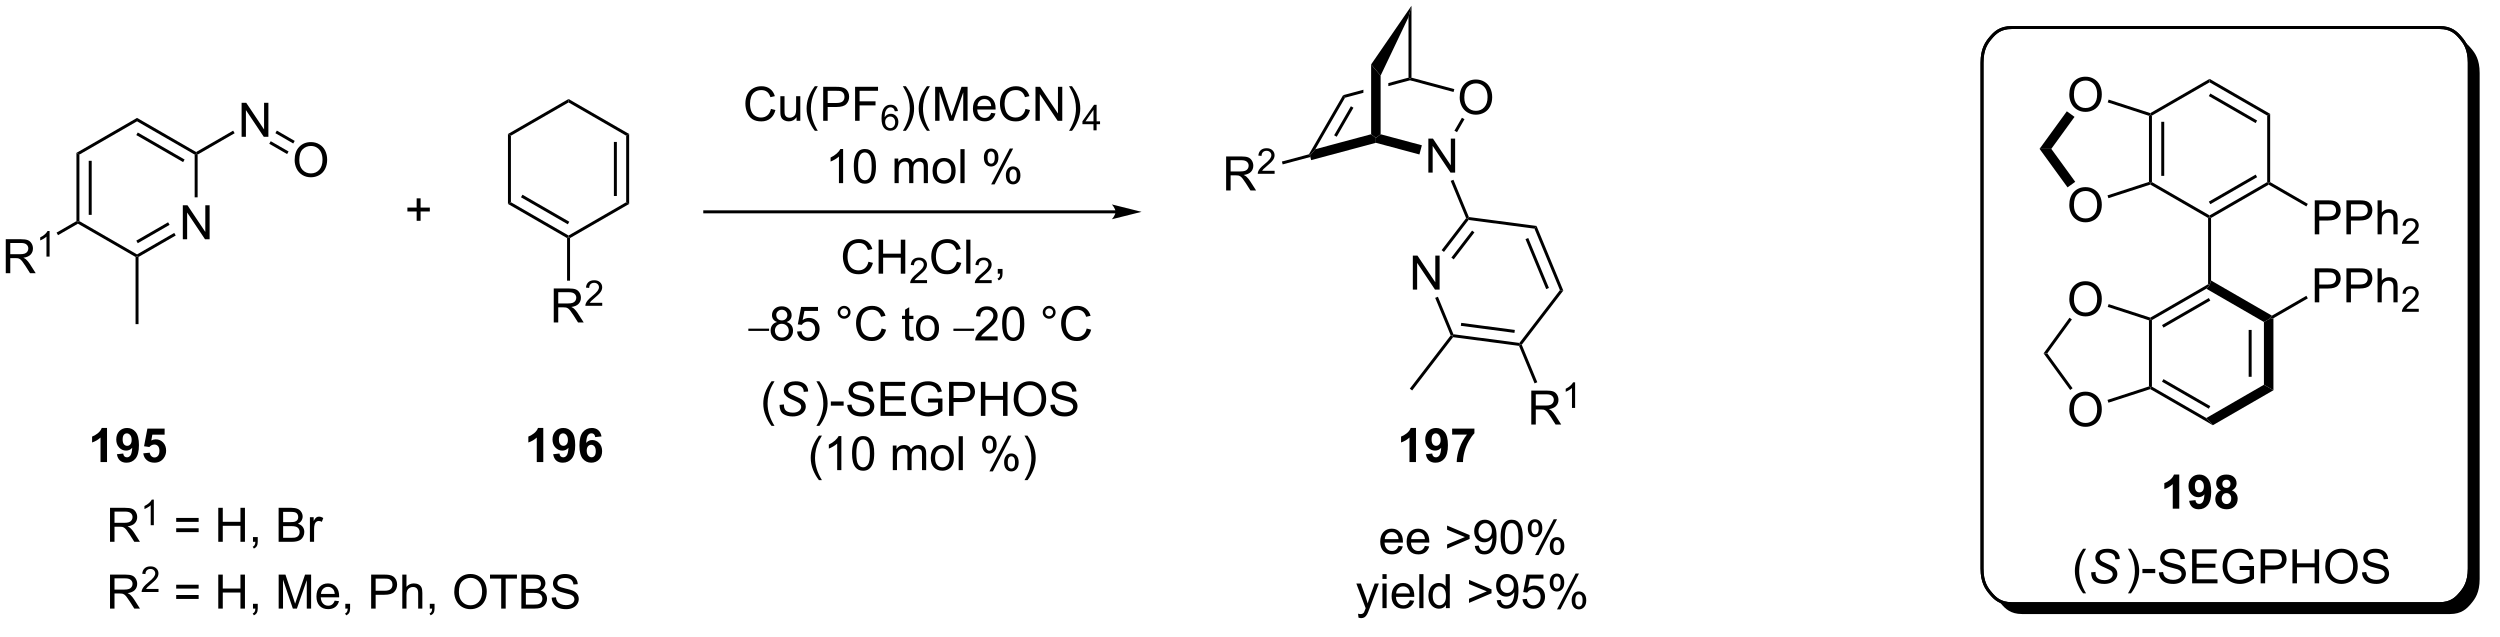 <?xml version="1.0" encoding="UTF-8"?>
<!DOCTYPE svg PUBLIC '-//W3C//DTD SVG 1.0//EN'
          'http://www.w3.org/TR/2001/REC-SVG-20010904/DTD/svg10.dtd'>
<svg stroke-dasharray="none" shape-rendering="auto" xmlns="http://www.w3.org/2000/svg" font-family="'Dialog'" text-rendering="auto" width="1024" fill-opacity="1" color-interpolation="auto" color-rendering="auto" preserveAspectRatio="xMidYMid meet" font-size="12px" viewBox="0 0 1024 261" fill="black" xmlns:xlink="http://www.w3.org/1999/xlink" stroke="black" image-rendering="auto" stroke-miterlimit="10" stroke-linecap="square" stroke-linejoin="miter" font-style="normal" stroke-width="1" height="261" stroke-dashoffset="0" font-weight="normal" stroke-opacity="1"
><!--Generated by the Batik Graphics2D SVG Generator--><defs id="genericDefs"
  /><g
  ><defs id="defs1"
    ><clipPath clipPathUnits="userSpaceOnUse" id="clipPath1"
      ><path d="M3.005 0.641 L436.236 0.641 L436.236 110.767 L3.005 110.767 L3.005 0.641 Z"
      /></clipPath
      ><clipPath clipPathUnits="userSpaceOnUse" id="clipPath2"
      ><path d="M1.321 15.656 L1.321 121.975 L422.277 121.975 L422.277 15.656 Z"
      /></clipPath
      ><clipPath clipPathUnits="userSpaceOnUse" id="clipPath3"
      ><path d="M1.321 15.656 L1.321 121.749 L421.534 121.749 L421.534 15.656 Z"
      /></clipPath
    ></defs
    ><g transform="scale(2.364,2.364) translate(-3.005,-0.641) matrix(1.029,0,0,1.029,1.646,-15.464)"
    ><path d="M32.104 55.935 L32.104 50.209 L32.883 50.209 L35.891 54.703 L35.891 50.209 L36.617 50.209 L36.617 55.935 L35.839 55.935 L32.831 51.435 L32.831 55.935 L32.104 55.935 Z" stroke="none" clip-path="url(#clipPath3)"
    /></g
    ><g transform="matrix(2.431,0,0,2.431,-3.212,-38.064)"
    ><path d="M14.201 41.416 L14.701 41.705 L14.701 52.916 L14.451 53.06 L14.201 52.916 ZM16.271 42.755 L16.271 51.865 L16.771 51.865 L16.771 42.755 Z" stroke="none" clip-path="url(#clipPath3)"
    /></g
    ><g transform="matrix(2.431,0,0,2.431,-3.212,-38.064)"
    ><path d="M14.451 53.349 L14.451 53.06 L14.701 52.916 L24.411 58.522 L24.411 58.81 L24.161 58.955 Z" stroke="none" clip-path="url(#clipPath3)"
    /></g
    ><g transform="matrix(2.431,0,0,2.431,-3.212,-38.064)"
    ><path d="M24.661 58.955 L24.411 58.81 L24.411 58.522 L30.679 54.902 L30.929 55.335 ZM24.536 56.637 L29.894 53.543 L29.644 53.11 L24.286 56.204 Z" stroke="none" clip-path="url(#clipPath3)"
    /></g
    ><g transform="matrix(2.431,0,0,2.431,-3.212,-38.064)"
    ><path d="M34.62 48.901 L34.12 48.901 L34.12 41.705 L34.37 41.56 L34.62 41.705 Z" stroke="none" clip-path="url(#clipPath3)"
    /></g
    ><g transform="matrix(2.431,0,0,2.431,-3.212,-38.064)"
    ><path d="M34.37 41.272 L34.37 41.56 L34.12 41.705 L24.411 36.099 L24.411 35.522 ZM32.425 42.539 L24.536 37.984 L24.286 38.417 L32.175 42.972 Z" stroke="none" clip-path="url(#clipPath3)"
    /></g
    ><g transform="matrix(2.431,0,0,2.431,-3.212,-38.064)"
    ><path d="M24.411 35.522 L24.411 36.099 L14.701 41.705 L14.201 41.416 Z" stroke="none" clip-path="url(#clipPath3)"
    /></g
    ><g transform="matrix(2.431,0,0,2.431,-3.212,-38.064)"
    ><path d="M42.029 38.705 L42.029 32.979 L42.808 32.979 L45.815 37.474 L45.815 32.979 L46.542 32.979 L46.542 38.705 L45.763 38.705 L42.755 34.205 L42.755 38.705 L42.029 38.705 Z" stroke="none" clip-path="url(#clipPath3)"
    /></g
    ><g transform="matrix(2.431,0,0,2.431,-3.212,-38.064)"
    ><path d="M34.62 41.705 L34.37 41.56 L34.37 41.272 L40.604 37.672 L40.854 38.105 Z" stroke="none" clip-path="url(#clipPath3)"
    /></g
    ><g transform="matrix(2.431,0,0,2.431,-3.212,-38.064)"
    ><path d="M2.293 61.69 L2.293 55.964 L4.833 55.964 Q5.598 55.964 5.997 56.117 Q6.395 56.271 6.632 56.662 Q6.872 57.052 6.872 57.526 Q6.872 58.136 6.476 58.555 Q6.083 58.971 5.257 59.084 Q5.559 59.229 5.715 59.37 Q6.046 59.675 6.343 60.13 L7.34 61.69 L6.387 61.69 L5.629 60.498 Q5.296 59.982 5.08 59.709 Q4.866 59.435 4.697 59.326 Q4.528 59.216 4.351 59.175 Q4.223 59.146 3.929 59.146 L3.051 59.146 L3.051 61.69 L2.293 61.69 ZM3.051 58.49 L4.679 58.49 Q5.2 58.49 5.491 58.383 Q5.786 58.276 5.937 58.039 Q6.09 57.802 6.09 57.526 Q6.09 57.12 5.793 56.86 Q5.499 56.596 4.864 56.596 L3.051 56.596 L3.051 58.49 Z" stroke="none" clip-path="url(#clipPath3)"
    /></g
    ><g transform="matrix(2.431,0,0,2.431,-3.212,-38.064)"
    ><path d="M9.677 58.89 L9.15 58.89 L9.15 55.529 Q8.958 55.711 8.65 55.892 Q8.341 56.074 8.095 56.166 L8.095 55.656 Q8.536 55.447 8.866 55.152 Q9.198 54.855 9.337 54.578 L9.677 54.578 L9.677 58.89 Z" stroke="none" clip-path="url(#clipPath3)"
    /></g
    ><g transform="matrix(2.431,0,0,2.431,-3.212,-38.064)"
    ><path d="M14.201 52.916 L14.451 53.06 L14.451 53.349 L11.1 55.284 L10.85 54.851 Z" stroke="none" clip-path="url(#clipPath3)"
    /></g
    ><g transform="matrix(2.431,0,0,2.431,-3.212,-38.064)"
    ><path d="M24.161 58.955 L24.411 58.81 L24.661 58.955 L24.661 70.27 L24.161 70.27 Z" stroke="none" clip-path="url(#clipPath3)"
    /></g
    ><g transform="matrix(2.431,0,0,2.431,-3.212,-38.064)"
    ><path d="M50.967 42.639 Q50.967 41.212 51.732 40.408 Q52.498 39.6 53.709 39.6 Q54.501 39.6 55.136 39.981 Q55.774 40.358 56.107 41.035 Q56.443 41.712 56.443 42.572 Q56.443 43.444 56.092 44.132 Q55.74 44.819 55.094 45.173 Q54.451 45.528 53.704 45.528 Q52.896 45.528 52.258 45.137 Q51.623 44.744 51.295 44.069 Q50.967 43.392 50.967 42.639 ZM51.748 42.65 Q51.748 43.686 52.303 44.283 Q52.86 44.876 53.701 44.876 Q54.555 44.876 55.107 44.275 Q55.662 43.673 55.662 42.569 Q55.662 41.869 55.425 41.348 Q55.188 40.827 54.732 40.541 Q54.279 40.251 53.711 40.251 Q52.907 40.251 52.326 40.806 Q51.748 41.358 51.748 42.65 Z" stroke="none" clip-path="url(#clipPath3)"
    /></g
    ><g transform="matrix(2.431,0,0,2.431,-3.212,-38.064)"
    ><path d="M47.72 38.096 L47.97 37.663 L50.977 39.399 L50.727 39.833 ZM46.688 39.883 L49.695 41.619 L49.945 41.186 L46.938 39.45 Z" stroke="none" clip-path="url(#clipPath3)"
    /></g
    ><g transform="matrix(2.431,0,0,2.431,-3.212,-38.064)"
    ><path d="M86.907 38.233 L87.407 38.522 L87.407 49.733 L86.907 50.022 Z" stroke="none" clip-path="url(#clipPath3)"
    /></g
    ><g transform="matrix(2.431,0,0,2.431,-3.212,-38.064)"
    ><path d="M86.907 50.022 L87.407 49.733 L97.117 55.339 L97.117 55.627 L96.867 55.772 ZM89.102 48.898 L96.992 53.453 L97.242 53.02 L89.352 48.465 Z" stroke="none" clip-path="url(#clipPath3)"
    /></g
    ><g transform="matrix(2.431,0,0,2.431,-3.212,-38.064)"
    ><path d="M97.367 55.772 L97.117 55.627 L97.117 55.339 L106.826 49.733 L107.326 50.022 Z" stroke="none" clip-path="url(#clipPath3)"
    /></g
    ><g transform="matrix(2.431,0,0,2.431,-3.212,-38.064)"
    ><path d="M107.326 50.022 L106.826 49.733 L106.826 38.522 L107.326 38.233 ZM105.256 48.682 L105.256 39.572 L104.756 39.572 L104.756 48.682 Z" stroke="none" clip-path="url(#clipPath3)"
    /></g
    ><g transform="matrix(2.431,0,0,2.431,-3.212,-38.064)"
    ><path d="M107.326 38.233 L106.826 38.522 L97.117 32.916 L97.117 32.339 Z" stroke="none" clip-path="url(#clipPath3)"
    /></g
    ><g transform="matrix(2.431,0,0,2.431,-3.212,-38.064)"
    ><path d="M97.117 32.339 L97.117 32.916 L87.407 38.522 L86.907 38.233 Z" stroke="none" clip-path="url(#clipPath3)"
    /></g
    ><g transform="matrix(2.431,0,0,2.431,-3.212,-38.064)"
    ><path d="M94.622 69.987 L94.622 64.261 L97.161 64.261 Q97.926 64.261 98.325 64.414 Q98.723 64.568 98.96 64.959 Q99.2 65.349 99.2 65.823 Q99.2 66.433 98.804 66.852 Q98.411 67.268 97.585 67.38 Q97.887 67.526 98.044 67.667 Q98.374 67.972 98.671 68.427 L99.669 69.987 L98.716 69.987 L97.958 68.794 Q97.624 68.279 97.408 68.005 Q97.195 67.732 97.025 67.623 Q96.856 67.513 96.679 67.472 Q96.551 67.443 96.257 67.443 L95.379 67.443 L95.379 69.987 L94.622 69.987 ZM95.379 66.787 L97.007 66.787 Q97.528 66.787 97.82 66.68 Q98.114 66.573 98.265 66.336 Q98.419 66.099 98.419 65.823 Q98.419 65.417 98.122 65.156 Q97.827 64.893 97.192 64.893 L95.379 64.893 L95.379 66.787 Z" stroke="none" clip-path="url(#clipPath3)"
    /></g
    ><g transform="matrix(2.431,0,0,2.431,-3.212,-38.064)"
    ><path d="M102.79 66.679 L102.79 67.187 L99.95 67.187 Q99.945 66.996 100.013 66.82 Q100.12 66.531 100.359 66.25 Q100.599 65.969 101.05 65.599 Q101.749 65.025 101.995 64.689 Q102.242 64.353 102.242 64.054 Q102.242 63.742 102.017 63.527 Q101.794 63.31 101.433 63.31 Q101.052 63.31 100.823 63.539 Q100.595 63.767 100.593 64.172 L100.05 64.117 Q100.107 63.51 100.47 63.193 Q100.833 62.875 101.445 62.875 Q102.064 62.875 102.423 63.218 Q102.784 63.56 102.784 64.066 Q102.784 64.324 102.679 64.574 Q102.573 64.822 102.327 65.097 Q102.083 65.373 101.515 65.853 Q101.04 66.252 100.906 66.394 Q100.771 66.537 100.683 66.679 L102.79 66.679 Z" stroke="none" clip-path="url(#clipPath3)"
    /></g
    ><g transform="matrix(2.431,0,0,2.431,-3.212,-38.064)"
    ><path d="M96.867 55.772 L97.117 55.627 L97.367 55.772 L97.367 62.953 L96.867 62.953 Z" stroke="none" clip-path="url(#clipPath3)"
    /></g
    ><g transform="matrix(2.431,0,0,2.431,-3.212,-38.064)"
    ><path d="M71.523 52.861 L71.523 51.29 L69.963 51.29 L69.963 50.634 L71.523 50.634 L71.523 49.077 L72.187 49.077 L72.187 50.634 L73.745 50.634 L73.745 51.29 L72.187 51.29 L72.187 52.861 L71.523 52.861 Z" stroke="none" clip-path="url(#clipPath3)"
    /></g
    ><g transform="matrix(2.431,0,0,2.431,-3.212,-38.064)"
    ><path d="M189.285 51.1 L120.065 51.1 L119.815 51.1 L119.815 51.6 L120.065 51.6 L189.285 51.6 L189.535 51.6 L189.535 51.1 L189.285 51.1 ZM193.66 51.35 L188.66 50.1 C188.66 50.1 189.285 50.803 189.285 51.35 C189.285 51.897 188.66 52.6 188.66 52.6 Z" stroke="none" clip-path="url(#clipPath3)"
    /></g
    ><g transform="matrix(2.431,0,0,2.431,-3.212,-38.064)"
    ><path d="M131.215 34.005 L131.973 34.195 Q131.736 35.13 131.116 35.622 Q130.497 36.112 129.603 36.112 Q128.676 36.112 128.095 35.734 Q127.517 35.357 127.213 34.643 Q126.911 33.927 126.911 33.107 Q126.911 32.211 127.252 31.547 Q127.596 30.88 128.226 30.534 Q128.856 30.187 129.614 30.187 Q130.473 30.187 131.059 30.625 Q131.645 31.062 131.877 31.857 L131.129 32.031 Q130.931 31.406 130.551 31.122 Q130.174 30.836 129.598 30.836 Q128.939 30.836 128.494 31.154 Q128.051 31.469 127.872 32.002 Q127.692 32.536 127.692 33.101 Q127.692 33.833 127.905 34.377 Q128.119 34.922 128.567 35.193 Q129.017 35.461 129.541 35.461 Q130.176 35.461 130.616 35.094 Q131.059 34.726 131.215 34.005 ZM135.537 36.013 L135.537 35.404 Q135.053 36.107 134.219 36.107 Q133.852 36.107 133.534 35.966 Q133.217 35.825 133.06 35.612 Q132.907 35.398 132.844 35.091 Q132.803 34.883 132.803 34.435 L132.803 31.864 L133.506 31.864 L133.506 34.164 Q133.506 34.716 133.547 34.906 Q133.615 35.185 133.829 35.344 Q134.045 35.5 134.36 35.5 Q134.678 35.5 134.954 35.338 Q135.232 35.177 135.347 34.898 Q135.461 34.617 135.461 34.086 L135.461 31.864 L136.165 31.864 L136.165 36.013 L135.537 36.013 ZM138.611 37.698 Q138.028 36.963 137.624 35.979 Q137.223 34.992 137.223 33.937 Q137.223 33.008 137.525 32.156 Q137.877 31.169 138.611 30.187 L139.114 30.187 Q138.642 31 138.489 31.349 Q138.252 31.888 138.114 32.474 Q137.947 33.203 137.947 33.943 Q137.947 35.82 139.114 37.698 L138.611 37.698 ZM140.02 36.013 L140.02 30.286 L142.181 30.286 Q142.752 30.286 143.051 30.341 Q143.473 30.411 143.757 30.609 Q144.043 30.805 144.218 31.161 Q144.392 31.515 144.392 31.943 Q144.392 32.672 143.926 33.18 Q143.463 33.685 142.247 33.685 L140.778 33.685 L140.778 36.013 L140.02 36.013 ZM140.778 33.008 L142.26 33.008 Q142.994 33.008 143.301 32.734 Q143.611 32.461 143.611 31.966 Q143.611 31.607 143.429 31.351 Q143.247 31.094 142.95 31.013 Q142.76 30.961 142.244 30.961 L140.778 30.961 L140.778 33.008 ZM145.395 36.013 L145.395 30.286 L149.26 30.286 L149.26 30.961 L146.153 30.961 L146.153 32.734 L148.84 32.734 L148.84 33.411 L146.153 33.411 L146.153 36.013 L145.395 36.013 Z" stroke="none" clip-path="url(#clipPath3)"
    /></g
    ><g transform="matrix(2.431,0,0,2.431,-3.212,-38.064)"
    ><path d="M152.612 34.369 L152.086 34.41 Q152.016 34.099 151.887 33.959 Q151.674 33.734 151.36 33.734 Q151.108 33.734 150.918 33.875 Q150.668 34.056 150.524 34.406 Q150.381 34.754 150.375 35.398 Q150.567 35.107 150.842 34.966 Q151.118 34.826 151.418 34.826 Q151.946 34.826 152.317 35.215 Q152.688 35.603 152.688 36.218 Q152.688 36.623 152.512 36.97 Q152.338 37.316 152.034 37.502 Q151.729 37.687 151.342 37.687 Q150.684 37.687 150.268 37.203 Q149.852 36.716 149.852 35.603 Q149.852 34.357 150.311 33.793 Q150.713 33.3 151.393 33.3 Q151.899 33.3 152.223 33.586 Q152.547 33.869 152.612 34.369 ZM150.458 36.22 Q150.458 36.494 150.573 36.744 Q150.69 36.992 150.897 37.123 Q151.106 37.252 151.334 37.252 Q151.668 37.252 151.909 36.982 Q152.149 36.712 152.149 36.25 Q152.149 35.804 151.911 35.548 Q151.674 35.293 151.313 35.293 Q150.956 35.293 150.706 35.548 Q150.458 35.804 150.458 36.22 Z" stroke="none" clip-path="url(#clipPath3)"
    /></g
    ><g transform="matrix(2.431,0,0,2.431,-3.212,-38.064)"
    ><path d="M153.952 37.698 L153.447 37.698 Q154.616 35.82 154.616 33.943 Q154.616 33.208 154.447 32.484 Q154.314 31.898 154.077 31.359 Q153.923 31.008 153.447 30.187 L153.952 30.187 Q154.686 31.169 155.038 32.156 Q155.337 33.008 155.337 33.937 Q155.337 34.992 154.934 35.979 Q154.53 36.963 153.952 37.698 ZM157.499 37.698 Q156.916 36.963 156.512 35.979 Q156.111 34.992 156.111 33.937 Q156.111 33.008 156.413 32.156 Q156.764 31.169 157.499 30.187 L158.001 30.187 Q157.53 31 157.376 31.349 Q157.139 31.888 157.001 32.474 Q156.835 33.203 156.835 33.943 Q156.835 35.82 158.001 37.698 L157.499 37.698 ZM158.884 36.013 L158.884 30.286 L160.025 30.286 L161.382 34.341 Q161.569 34.906 161.655 35.187 Q161.751 34.875 161.96 34.271 L163.33 30.286 L164.35 30.286 L164.35 36.013 L163.619 36.013 L163.619 31.219 L161.955 36.013 L161.272 36.013 L159.616 31.138 L159.616 36.013 L158.884 36.013 ZM168.322 34.677 L169.048 34.766 Q168.876 35.404 168.41 35.755 Q167.947 36.107 167.225 36.107 Q166.314 36.107 165.78 35.547 Q165.249 34.984 165.249 33.974 Q165.249 32.927 165.788 32.349 Q166.327 31.771 167.186 31.771 Q168.017 31.771 168.543 32.338 Q169.072 32.904 169.072 33.93 Q169.072 33.992 169.069 34.117 L165.975 34.117 Q166.014 34.802 166.361 35.166 Q166.71 35.529 167.228 35.529 Q167.616 35.529 167.889 35.325 Q168.163 35.122 168.322 34.677 ZM166.014 33.539 L168.33 33.539 Q168.283 33.016 168.064 32.755 Q167.728 32.349 167.194 32.349 Q166.71 32.349 166.379 32.674 Q166.048 32.997 166.014 33.539 ZM174.107 34.005 L174.865 34.195 Q174.628 35.13 174.008 35.622 Q173.388 36.112 172.495 36.112 Q171.568 36.112 170.987 35.734 Q170.409 35.357 170.104 34.643 Q169.802 33.927 169.802 33.107 Q169.802 32.211 170.143 31.547 Q170.487 30.88 171.117 30.534 Q171.748 30.187 172.505 30.187 Q173.365 30.187 173.951 30.625 Q174.537 31.062 174.768 31.857 L174.021 32.031 Q173.823 31.406 173.443 31.122 Q173.065 30.836 172.49 30.836 Q171.831 30.836 171.386 31.154 Q170.943 31.469 170.763 32.002 Q170.583 32.536 170.583 33.101 Q170.583 33.833 170.797 34.377 Q171.011 34.922 171.458 35.193 Q171.909 35.461 172.432 35.461 Q173.068 35.461 173.508 35.094 Q173.951 34.726 174.107 34.005 ZM175.791 36.013 L175.791 30.286 L176.569 30.286 L179.577 34.781 L179.577 30.286 L180.304 30.286 L180.304 36.013 L179.525 36.013 L176.517 31.513 L176.517 36.013 L175.791 36.013 ZM181.948 37.698 L181.443 37.698 Q182.612 35.82 182.612 33.943 Q182.612 33.208 182.443 32.484 Q182.31 31.898 182.073 31.359 Q181.919 31.008 181.443 30.187 L181.948 30.187 Q182.682 31.169 183.034 32.156 Q183.333 33.008 183.333 33.937 Q183.333 34.992 182.93 35.979 Q182.526 36.963 181.948 37.698 Z" stroke="none" clip-path="url(#clipPath3)"
    /></g
    ><g transform="matrix(2.431,0,0,2.431,-3.212,-38.064)"
    ><path d="M185.562 37.613 L185.562 36.584 L183.699 36.584 L183.699 36.101 L185.66 33.318 L186.089 33.318 L186.089 36.101 L186.669 36.101 L186.669 36.584 L186.089 36.584 L186.089 37.613 L185.562 37.613 ZM185.562 36.101 L185.562 34.164 L184.218 36.101 L185.562 36.101 Z" stroke="none" clip-path="url(#clipPath3)"
    /></g
    ><g transform="matrix(2.431,0,0,2.431,-3.212,-38.064)"
    ><path d="M143.377 46.513 L142.674 46.513 L142.674 42.031 Q142.419 42.273 142.007 42.516 Q141.596 42.758 141.268 42.88 L141.268 42.2 Q141.856 41.922 142.297 41.529 Q142.739 41.133 142.924 40.763 L143.377 40.763 L143.377 46.513 ZM145.178 43.687 Q145.178 42.672 145.386 42.055 Q145.595 41.435 146.006 41.099 Q146.42 40.763 147.045 40.763 Q147.506 40.763 147.852 40.948 Q148.202 41.133 148.428 41.484 Q148.655 41.833 148.782 42.336 Q148.912 42.836 148.912 43.687 Q148.912 44.695 148.704 45.315 Q148.498 45.935 148.084 46.273 Q147.673 46.612 147.045 46.612 Q146.217 46.612 145.743 46.016 Q145.178 45.302 145.178 43.687 ZM145.899 43.687 Q145.899 45.099 146.23 45.565 Q146.561 46.031 147.045 46.031 Q147.53 46.031 147.858 45.562 Q148.189 45.094 148.189 43.687 Q148.189 42.273 147.858 41.81 Q147.53 41.344 147.037 41.344 Q146.553 41.344 146.264 41.755 Q145.899 42.279 145.899 43.687 ZM152.045 46.513 L152.045 42.364 L152.673 42.364 L152.673 42.945 Q152.868 42.641 153.191 42.456 Q153.517 42.271 153.931 42.271 Q154.392 42.271 154.686 42.463 Q154.983 42.654 155.102 42.997 Q155.595 42.271 156.384 42.271 Q157.001 42.271 157.332 42.612 Q157.665 42.953 157.665 43.664 L157.665 46.513 L156.967 46.513 L156.967 43.898 Q156.967 43.476 156.897 43.291 Q156.829 43.107 156.649 42.995 Q156.47 42.88 156.227 42.88 Q155.79 42.88 155.501 43.172 Q155.212 43.461 155.212 44.101 L155.212 46.513 L154.509 46.513 L154.509 43.818 Q154.509 43.349 154.337 43.114 Q154.165 42.88 153.774 42.88 Q153.477 42.88 153.225 43.036 Q152.975 43.193 152.86 43.495 Q152.748 43.794 152.748 44.359 L152.748 46.513 L152.045 46.513 ZM158.446 44.437 Q158.446 43.286 159.087 42.732 Q159.623 42.271 160.392 42.271 Q161.248 42.271 161.79 42.831 Q162.334 43.391 162.334 44.38 Q162.334 45.18 162.092 45.641 Q161.852 46.099 161.394 46.354 Q160.936 46.607 160.392 46.607 Q159.522 46.607 158.983 46.049 Q158.446 45.489 158.446 44.437 ZM159.17 44.437 Q159.17 45.234 159.517 45.633 Q159.865 46.029 160.392 46.029 Q160.915 46.029 161.261 45.63 Q161.61 45.232 161.61 44.414 Q161.61 43.646 161.261 43.25 Q160.912 42.851 160.392 42.851 Q159.865 42.851 159.517 43.247 Q159.17 43.641 159.17 44.437 ZM163.143 46.513 L163.143 40.786 L163.846 40.786 L163.846 46.513 L163.143 46.513 ZM167.096 42.161 Q167.096 41.547 167.403 41.117 Q167.713 40.687 168.299 40.687 Q168.838 40.687 169.19 41.073 Q169.544 41.458 169.544 42.203 Q169.544 42.93 169.187 43.323 Q168.83 43.716 168.307 43.716 Q167.786 43.716 167.44 43.331 Q167.096 42.943 167.096 42.161 ZM168.317 41.172 Q168.057 41.172 167.882 41.398 Q167.708 41.625 167.708 42.232 Q167.708 42.781 167.882 43.008 Q168.06 43.232 168.317 43.232 Q168.583 43.232 168.757 43.005 Q168.932 42.779 168.932 42.177 Q168.932 41.622 168.755 41.398 Q168.58 41.172 168.317 41.172 ZM168.323 46.724 L171.455 40.687 L172.026 40.687 L168.903 46.724 L168.323 46.724 ZM170.799 45.169 Q170.799 44.552 171.106 44.125 Q171.416 43.695 172.005 43.695 Q172.544 43.695 172.898 44.081 Q173.252 44.466 173.252 45.211 Q173.252 45.937 172.893 46.331 Q172.536 46.724 172.01 46.724 Q171.489 46.724 171.143 46.336 Q170.799 45.945 170.799 45.169 ZM172.026 44.18 Q171.76 44.18 171.586 44.406 Q171.411 44.633 171.411 45.239 Q171.411 45.786 171.586 46.013 Q171.763 46.239 172.02 46.239 Q172.291 46.239 172.463 46.013 Q172.638 45.786 172.638 45.185 Q172.638 44.63 172.461 44.406 Q172.286 44.18 172.026 44.18 Z" stroke="none" clip-path="url(#clipPath3)"
    /></g
    ><g transform="matrix(2.431,0,0,2.431,-3.212,-38.064)"
    ><path d="M147.644 59.76 L148.402 59.95 Q148.165 60.885 147.546 61.378 Q146.926 61.867 146.032 61.867 Q145.106 61.867 144.525 61.49 Q143.947 61.112 143.642 60.398 Q143.34 59.682 143.34 58.862 Q143.34 57.966 143.681 57.302 Q144.025 56.635 144.655 56.289 Q145.285 55.943 146.043 55.943 Q146.902 55.943 147.488 56.38 Q148.074 56.818 148.306 57.612 L147.559 57.786 Q147.361 57.161 146.981 56.878 Q146.603 56.591 146.027 56.591 Q145.369 56.591 144.923 56.909 Q144.481 57.224 144.301 57.758 Q144.121 58.292 144.121 58.857 Q144.121 59.589 144.335 60.133 Q144.548 60.677 144.996 60.948 Q145.447 61.216 145.97 61.216 Q146.606 61.216 147.046 60.849 Q147.488 60.482 147.644 59.76 ZM149.359 61.768 L149.359 56.042 L150.117 56.042 L150.117 58.393 L153.094 58.393 L153.094 56.042 L153.852 56.042 L153.852 61.768 L153.094 61.768 L153.094 59.068 L150.117 59.068 L150.117 61.768 L149.359 61.768 Z" stroke="none" clip-path="url(#clipPath3)"
    /></g
    ><g transform="matrix(2.431,0,0,2.431,-3.212,-38.064)"
    ><path d="M157.518 62.86 L157.518 63.368 L154.678 63.368 Q154.672 63.177 154.74 63.001 Q154.848 62.712 155.086 62.431 Q155.326 62.149 155.777 61.78 Q156.477 61.206 156.723 60.87 Q156.969 60.534 156.969 60.235 Q156.969 59.923 156.744 59.708 Q156.522 59.491 156.16 59.491 Q155.779 59.491 155.551 59.72 Q155.322 59.948 155.32 60.353 L154.777 60.298 Q154.834 59.691 155.197 59.374 Q155.56 59.056 156.172 59.056 Q156.791 59.056 157.15 59.399 Q157.512 59.741 157.512 60.247 Q157.512 60.505 157.406 60.755 Q157.301 61.003 157.055 61.278 Q156.81 61.554 156.242 62.034 Q155.768 62.433 155.633 62.575 Q155.498 62.718 155.41 62.86 L157.518 62.86 Z" stroke="none" clip-path="url(#clipPath3)"
    /></g
    ><g transform="matrix(2.431,0,0,2.431,-3.212,-38.064)"
    ><path d="M162.536 59.76 L163.294 59.95 Q163.057 60.885 162.437 61.378 Q161.817 61.867 160.924 61.867 Q159.997 61.867 159.416 61.49 Q158.838 61.112 158.534 60.398 Q158.231 59.682 158.231 58.862 Q158.231 57.966 158.573 57.302 Q158.916 56.635 159.547 56.289 Q160.177 55.943 160.935 55.943 Q161.794 55.943 162.38 56.38 Q162.966 56.818 163.198 57.612 L162.45 57.786 Q162.252 57.161 161.872 56.878 Q161.494 56.591 160.919 56.591 Q160.26 56.591 159.815 56.909 Q159.372 57.224 159.192 57.758 Q159.013 58.292 159.013 58.857 Q159.013 59.589 159.226 60.133 Q159.44 60.677 159.888 60.948 Q160.338 61.216 160.862 61.216 Q161.497 61.216 161.937 60.849 Q162.38 60.482 162.536 59.76 ZM164.123 61.768 L164.123 56.042 L164.827 56.042 L164.827 61.768 L164.123 61.768 Z" stroke="none" clip-path="url(#clipPath3)"
    /></g
    ><g transform="matrix(2.431,0,0,2.431,-3.212,-38.064)"
    ><path d="M168.409 62.86 L168.409 63.368 L165.569 63.368 Q165.564 63.177 165.632 63.001 Q165.739 62.712 165.977 62.431 Q166.218 62.149 166.669 61.78 Q167.368 61.206 167.614 60.87 Q167.86 60.534 167.86 60.235 Q167.86 59.923 167.636 59.708 Q167.413 59.491 167.052 59.491 Q166.671 59.491 166.442 59.72 Q166.214 59.948 166.212 60.353 L165.669 60.298 Q165.726 59.691 166.089 59.374 Q166.452 59.056 167.064 59.056 Q167.683 59.056 168.042 59.399 Q168.403 59.741 168.403 60.247 Q168.403 60.505 168.298 60.755 Q168.192 61.003 167.946 61.278 Q167.702 61.554 167.134 62.034 Q166.659 62.433 166.524 62.575 Q166.39 62.718 166.302 62.86 L168.409 62.86 Z" stroke="none" clip-path="url(#clipPath3)"
    /></g
    ><g transform="matrix(2.431,0,0,2.431,-3.212,-38.064)"
    ><path d="M169.435 61.768 L169.435 60.966 L170.238 60.966 L170.238 61.768 Q170.238 62.211 170.081 62.482 Q169.925 62.753 169.584 62.901 L169.389 62.602 Q169.613 62.503 169.717 62.312 Q169.823 62.125 169.834 61.768 L169.435 61.768 Z" stroke="none" clip-path="url(#clipPath3)"
    /></g
    ><g transform="matrix(2.431,0,0,2.431,-3.212,-38.064)"
    ><path d="M127.41 71.412 L127.41 71.031 L130.906 71.031 L130.906 71.412 L127.41 71.412 Z" stroke="none" clip-path="url(#clipPath3)"
    /></g
    ><g transform="matrix(2.431,0,0,2.431,-3.212,-38.064)"
    ><path d="M132.253 69.911 Q131.815 69.753 131.605 69.456 Q131.394 69.159 131.394 68.745 Q131.394 68.12 131.841 67.695 Q132.292 67.268 133.039 67.268 Q133.789 67.268 134.245 67.703 Q134.703 68.138 134.703 68.763 Q134.703 69.161 134.493 69.458 Q134.284 69.753 133.86 69.911 Q134.386 70.083 134.662 70.466 Q134.938 70.849 134.938 71.38 Q134.938 72.115 134.417 72.617 Q133.899 73.117 133.05 73.117 Q132.203 73.117 131.683 72.615 Q131.164 72.112 131.164 71.362 Q131.164 70.802 131.446 70.427 Q131.73 70.049 132.253 69.911 ZM132.112 68.721 Q132.112 69.128 132.373 69.385 Q132.636 69.643 133.055 69.643 Q133.461 69.643 133.719 69.388 Q133.98 69.13 133.98 68.76 Q133.98 68.372 133.711 68.109 Q133.446 67.846 133.047 67.846 Q132.644 67.846 132.378 68.104 Q132.112 68.362 132.112 68.721 ZM131.886 71.365 Q131.886 71.667 132.029 71.948 Q132.172 72.229 132.453 72.383 Q132.735 72.536 133.058 72.536 Q133.563 72.536 133.891 72.213 Q134.219 71.888 134.219 71.388 Q134.219 70.88 133.881 70.549 Q133.542 70.216 133.034 70.216 Q132.539 70.216 132.211 70.544 Q131.886 70.872 131.886 71.365 ZM135.621 71.518 L136.358 71.456 Q136.442 71.995 136.739 72.266 Q137.038 72.536 137.46 72.536 Q137.968 72.536 138.319 72.154 Q138.671 71.771 138.671 71.138 Q138.671 70.536 138.332 70.19 Q137.996 69.841 137.45 69.841 Q137.108 69.841 136.835 69.997 Q136.562 70.151 136.405 70.396 L135.746 70.31 L136.301 67.37 L139.148 67.37 L139.148 68.042 L136.864 68.042 L136.554 69.581 Q137.069 69.221 137.637 69.221 Q138.387 69.221 138.903 69.742 Q139.418 70.26 139.418 71.076 Q139.418 71.854 138.965 72.419 Q138.413 73.117 137.46 73.117 Q136.679 73.117 136.184 72.68 Q135.692 72.24 135.621 71.518 ZM142.46 68.276 Q142.46 67.826 142.778 67.51 Q143.098 67.193 143.543 67.193 Q143.996 67.193 144.312 67.51 Q144.629 67.826 144.629 68.276 Q144.629 68.724 144.309 69.044 Q143.991 69.362 143.543 69.362 Q143.098 69.362 142.778 69.047 Q142.46 68.729 142.46 68.276 ZM142.887 68.276 Q142.887 68.549 143.08 68.742 Q143.273 68.935 143.546 68.935 Q143.817 68.935 144.01 68.742 Q144.202 68.549 144.202 68.276 Q144.202 68.003 144.01 67.81 Q143.817 67.615 143.546 67.615 Q143.273 67.615 143.08 67.81 Q142.887 68.003 142.887 68.276 ZM149.862 71.01 L150.62 71.201 Q150.383 72.135 149.763 72.628 Q149.144 73.117 148.25 73.117 Q147.323 73.117 146.743 72.74 Q146.164 72.362 145.86 71.648 Q145.558 70.932 145.558 70.112 Q145.558 69.216 145.899 68.552 Q146.243 67.885 146.873 67.539 Q147.503 67.193 148.261 67.193 Q149.12 67.193 149.706 67.63 Q150.292 68.068 150.524 68.862 L149.776 69.036 Q149.578 68.411 149.198 68.128 Q148.821 67.841 148.245 67.841 Q147.586 67.841 147.141 68.159 Q146.698 68.474 146.519 69.008 Q146.339 69.542 146.339 70.107 Q146.339 70.838 146.552 71.383 Q146.766 71.927 147.214 72.198 Q147.664 72.466 148.188 72.466 Q148.823 72.466 149.263 72.099 Q149.706 71.732 149.862 71.01 ZM155.222 72.388 L155.323 73.01 Q155.026 73.073 154.792 73.073 Q154.409 73.073 154.198 72.953 Q153.987 72.831 153.901 72.633 Q153.815 72.435 153.815 71.802 L153.815 69.417 L153.3 69.417 L153.3 68.87 L153.815 68.87 L153.815 67.841 L154.516 67.419 L154.516 68.87 L155.222 68.87 L155.222 69.417 L154.516 69.417 L154.516 71.841 Q154.516 72.143 154.552 72.229 Q154.589 72.315 154.672 72.367 Q154.758 72.417 154.914 72.417 Q155.032 72.417 155.222 72.388 ZM155.648 70.943 Q155.648 69.792 156.288 69.237 Q156.825 68.776 157.593 68.776 Q158.45 68.776 158.991 69.336 Q159.536 69.896 159.536 70.885 Q159.536 71.685 159.293 72.146 Q159.054 72.604 158.595 72.859 Q158.137 73.112 157.593 73.112 Q156.723 73.112 156.184 72.555 Q155.648 71.995 155.648 70.943 ZM156.371 70.943 Q156.371 71.74 156.718 72.138 Q157.067 72.534 157.593 72.534 Q158.116 72.534 158.463 72.135 Q158.812 71.737 158.812 70.919 Q158.812 70.151 158.463 69.755 Q158.114 69.357 157.593 69.357 Q157.067 69.357 156.718 69.753 Q156.371 70.146 156.371 70.943 Z" stroke="none" clip-path="url(#clipPath3)"
    /></g
    ><g transform="matrix(2.431,0,0,2.431,-3.212,-38.064)"
    ><path d="M161.962 71.412 L161.962 71.031 L165.458 71.031 L165.458 71.412 L161.962 71.412 Z" stroke="none" clip-path="url(#clipPath3)"
    /></g
    ><g transform="matrix(2.431,0,0,2.431,-3.212,-38.064)"
    ><path d="M169.419 72.341 L169.419 73.018 L165.633 73.018 Q165.625 72.763 165.716 72.529 Q165.859 72.143 166.177 71.768 Q166.497 71.393 167.099 70.901 Q168.031 70.135 168.359 69.688 Q168.688 69.24 168.688 68.841 Q168.688 68.424 168.388 68.138 Q168.091 67.849 167.609 67.849 Q167.101 67.849 166.797 68.154 Q166.492 68.458 166.489 68.997 L165.766 68.924 Q165.841 68.115 166.326 67.693 Q166.81 67.268 167.625 67.268 Q168.451 67.268 168.93 67.727 Q169.411 68.182 169.411 68.857 Q169.411 69.201 169.271 69.534 Q169.13 69.865 168.802 70.232 Q168.476 70.599 167.719 71.24 Q167.086 71.771 166.906 71.961 Q166.726 72.151 166.609 72.341 L169.419 72.341 ZM170.173 70.193 Q170.173 69.177 170.381 68.56 Q170.59 67.94 171.001 67.604 Q171.415 67.268 172.04 67.268 Q172.501 67.268 172.848 67.453 Q173.197 67.638 173.423 67.99 Q173.65 68.338 173.777 68.841 Q173.907 69.341 173.907 70.193 Q173.907 71.201 173.699 71.82 Q173.494 72.44 173.079 72.779 Q172.668 73.117 172.04 73.117 Q171.212 73.117 170.738 72.521 Q170.173 71.807 170.173 70.193 ZM170.894 70.193 Q170.894 71.604 171.225 72.07 Q171.556 72.536 172.04 72.536 Q172.525 72.536 172.853 72.068 Q173.184 71.599 173.184 70.193 Q173.184 68.779 172.853 68.315 Q172.525 67.849 172.032 67.849 Q171.548 67.849 171.259 68.26 Q170.894 68.784 170.894 70.193 ZM177.012 68.276 Q177.012 67.826 177.329 67.51 Q177.65 67.193 178.095 67.193 Q178.548 67.193 178.863 67.51 Q179.181 67.826 179.181 68.276 Q179.181 68.724 178.861 69.044 Q178.543 69.362 178.095 69.362 Q177.65 69.362 177.329 69.047 Q177.012 68.729 177.012 68.276 ZM177.439 68.276 Q177.439 68.549 177.631 68.742 Q177.824 68.935 178.098 68.935 Q178.369 68.935 178.561 68.742 Q178.754 68.549 178.754 68.276 Q178.754 68.003 178.561 67.81 Q178.369 67.615 178.098 67.615 Q177.824 67.615 177.631 67.81 Q177.439 68.003 177.439 68.276 ZM184.414 71.01 L185.172 71.201 Q184.935 72.135 184.315 72.628 Q183.695 73.117 182.802 73.117 Q181.875 73.117 181.294 72.74 Q180.716 72.362 180.411 71.648 Q180.109 70.932 180.109 70.112 Q180.109 69.216 180.451 68.552 Q180.794 67.885 181.424 67.539 Q182.055 67.193 182.812 67.193 Q183.672 67.193 184.258 67.63 Q184.844 68.068 185.076 68.862 L184.328 69.036 Q184.13 68.411 183.75 68.128 Q183.372 67.841 182.797 67.841 Q182.138 67.841 181.693 68.159 Q181.25 68.474 181.07 69.008 Q180.891 69.542 180.891 70.107 Q180.891 70.838 181.104 71.383 Q181.318 71.927 181.766 72.198 Q182.216 72.466 182.739 72.466 Q183.375 72.466 183.815 72.099 Q184.258 71.732 184.414 71.01 Z" stroke="none" clip-path="url(#clipPath3)"
    /></g
    ><g transform="matrix(2.431,0,0,2.431,-3.212,-38.064)"
    ><path d="M222.241 42.64 L222.034 41.867 L222.941 40.796 L232.343 38.277 L233.143 38.891 L233.143 39.719 Z" stroke="none" clip-path="url(#clipPath3)"
    /></g
    ><g transform="matrix(2.431,0,0,2.431,-3.212,-38.064)"
    ><path d="M241.985 44.742 L241.985 39.016 L242.764 39.016 L245.771 43.511 L245.771 39.016 L246.498 39.016 L246.498 44.742 L245.719 44.742 L242.712 40.242 L242.712 44.742 L241.985 44.742 Z" stroke="none" clip-path="url(#clipPath3)"
    /></g
    ><g transform="matrix(2.431,0,0,2.431,-3.212,-38.064)"
    ><path d="M233.143 39.719 L233.143 38.891 L233.942 38.277 L240.892 40.139 L240.478 41.685 Z" stroke="none" clip-path="url(#clipPath3)"
    /></g
    ><g transform="matrix(2.431,0,0,2.431,-3.212,-38.064)"
    ><path d="M222.941 40.796 L222.034 41.867 L221.87 41.653 L227.62 31.694 L227.949 32.123 ZM226.542 38.7 L229.365 33.811 L228.932 33.561 L226.109 38.45 Z" stroke="none" clip-path="url(#clipPath3)"
    /></g
    ><g transform="matrix(2.431,0,0,2.431,-3.212,-38.064)"
    ><path d="M247.264 32.094 Q247.264 30.667 248.029 29.862 Q248.795 29.055 250.006 29.055 Q250.798 29.055 251.433 29.435 Q252.071 29.813 252.404 30.49 Q252.74 31.167 252.74 32.026 Q252.74 32.899 252.389 33.586 Q252.037 34.274 251.391 34.628 Q250.748 34.982 250.001 34.982 Q249.193 34.982 248.555 34.591 Q247.92 34.198 247.592 33.524 Q247.264 32.847 247.264 32.094 ZM248.045 32.105 Q248.045 33.141 248.6 33.737 Q249.157 34.331 249.998 34.331 Q250.852 34.331 251.404 33.73 Q251.959 33.128 251.959 32.024 Q251.959 31.323 251.722 30.802 Q251.485 30.282 251.029 29.995 Q250.576 29.706 250.008 29.706 Q249.204 29.706 248.623 30.261 Q248.045 30.813 248.045 32.105 Z" stroke="none" clip-path="url(#clipPath3)"
    /></g
    ><g transform="matrix(2.431,0,0,2.431,-3.212,-38.064)"
    ><path d="M246.813 37.929 L246.38 37.679 L247.641 35.496 L248.073 35.746 Z" stroke="none" clip-path="url(#clipPath3)"
    /></g
    ><g transform="matrix(2.431,0,0,2.431,-3.212,-38.064)"
    ><path d="M238.642 28.74 L235.242 29.651 L235.242 30.169 L238.893 29.191 L238.892 28.932 L238.642 28.74 ZM231.042 30.776 L227.62 31.694 L227.949 32.123 L231.042 31.294 L231.042 30.776 Z" stroke="none" clip-path="url(#clipPath3)"
    /></g
    ><g transform="matrix(2.431,0,0,2.431,-3.212,-38.064)"
    ><path d="M238.893 29.191 L238.892 28.932 L239.142 28.74 L246.359 30.674 L246.23 31.157 Z" stroke="none" clip-path="url(#clipPath3)"
    /></g
    ><g transform="matrix(2.431,0,0,2.431,-3.212,-38.064)"
    ><path d="M233.942 38.277 L233.143 38.891 L232.343 38.277 L232.343 26.514 L233.942 28.4 Z" stroke="none" clip-path="url(#clipPath3)"
    /></g
    ><g transform="matrix(2.431,0,0,2.431,-3.212,-38.064)"
    ><path d="M239.142 28.74 L238.892 28.932 L238.642 28.74 L238.642 18.536 L239.142 16.629 Z" stroke="none" clip-path="url(#clipPath3)"
    /></g
    ><g transform="matrix(2.431,0,0,2.431,-3.212,-38.064)"
    ><path d="M239.142 16.629 L238.642 18.536 L233.942 28.4 L232.343 26.514 Z" stroke="none" clip-path="url(#clipPath3)"
    /></g
    ><g transform="matrix(2.431,0,0,2.431,-3.212,-38.064)"
    ><path d="M245.749 46.138 L246.211 45.947 L248.812 52.226 L248.636 52.455 L248.35 52.417 Z" stroke="none" clip-path="url(#clipPath3)"
    /></g
    ><g transform="matrix(2.431,0,0,2.431,-3.212,-38.064)"
    ><path d="M239.37 64.454 L239.37 58.727 L240.148 58.727 L243.156 63.222 L243.156 58.727 L243.883 58.727 L243.883 64.454 L243.104 64.454 L240.096 59.954 L240.096 64.454 L239.37 64.454 Z" stroke="none" clip-path="url(#clipPath3)"
    /></g
    ><g transform="matrix(2.431,0,0,2.431,-3.212,-38.064)"
    ><path d="M248.35 52.417 L248.636 52.455 L248.747 52.722 L244.617 58.104 L244.22 57.8 ZM249.353 54.511 L245.862 59.06 L246.259 59.364 L249.749 54.816 Z" stroke="none" clip-path="url(#clipPath3)"
    /></g
    ><g transform="matrix(2.431,0,0,2.431,-3.212,-38.064)"
    ><path d="M243.134 65.849 L243.596 65.658 L246.212 71.974 L246.036 72.203 L245.75 72.166 Z" stroke="none" clip-path="url(#clipPath3)"
    /></g
    ><g transform="matrix(2.431,0,0,2.431,-3.212,-38.064)"
    ><path d="M246.147 72.47 L246.036 72.203 L246.212 71.974 L257.327 73.438 L257.438 73.704 L257.262 73.933 ZM247.459 70.555 L256.491 71.744 L256.556 71.248 L247.524 70.059 Z" stroke="none" clip-path="url(#clipPath3)"
    /></g
    ><g transform="matrix(2.431,0,0,2.431,-3.212,-38.064)"
    ><path d="M257.724 73.742 L257.438 73.704 L257.327 73.438 L264.152 64.543 L264.725 64.618 Z" stroke="none" clip-path="url(#clipPath3)"
    /></g
    ><g transform="matrix(2.431,0,0,2.431,-3.212,-38.064)"
    ><path d="M264.725 64.618 L264.152 64.543 L259.862 54.185 L260.214 53.727 ZM262.3 64.173 L258.814 55.757 L258.352 55.948 L261.838 64.365 Z" stroke="none" clip-path="url(#clipPath3)"
    /></g
    ><g transform="matrix(2.431,0,0,2.431,-3.212,-38.064)"
    ><path d="M260.214 53.727 L259.862 54.185 L248.747 52.722 L248.636 52.455 L248.812 52.226 Z" stroke="none" clip-path="url(#clipPath3)"
    /></g
    ><g transform="matrix(2.431,0,0,2.431,-3.212,-38.064)"
    ><path d="M207.912 47.744 L207.912 42.017 L210.451 42.017 Q211.216 42.017 211.615 42.171 Q212.013 42.325 212.25 42.715 Q212.49 43.106 212.49 43.58 Q212.49 44.189 212.094 44.608 Q211.701 45.025 210.875 45.137 Q211.177 45.283 211.334 45.424 Q211.664 45.728 211.961 46.184 L212.959 47.744 L212.006 47.744 L211.248 46.551 Q210.914 46.036 210.698 45.762 Q210.485 45.489 210.315 45.379 Q210.146 45.27 209.969 45.228 Q209.841 45.2 209.547 45.2 L208.67 45.2 L208.67 47.744 L207.912 47.744 ZM208.67 44.543 L210.297 44.543 Q210.818 44.543 211.11 44.437 Q211.404 44.33 211.555 44.093 Q211.709 43.856 211.709 43.58 Q211.709 43.174 211.412 42.913 Q211.118 42.65 210.482 42.65 L208.67 42.65 L208.67 44.543 Z" stroke="none" clip-path="url(#clipPath3)"
    /></g
    ><g transform="matrix(2.431,0,0,2.431,-3.212,-38.064)"
    ><path d="M216.081 44.436 L216.081 44.944 L213.241 44.944 Q213.235 44.752 213.303 44.577 Q213.411 44.288 213.649 44.006 Q213.889 43.725 214.34 43.356 Q215.04 42.782 215.286 42.446 Q215.532 42.11 215.532 41.811 Q215.532 41.499 215.307 41.284 Q215.084 41.067 214.723 41.067 Q214.342 41.067 214.114 41.295 Q213.885 41.524 213.883 41.928 L213.34 41.874 Q213.397 41.266 213.76 40.95 Q214.124 40.631 214.735 40.631 Q215.354 40.631 215.713 40.975 Q216.075 41.317 216.075 41.823 Q216.075 42.081 215.969 42.331 Q215.864 42.579 215.618 42.854 Q215.374 43.129 214.805 43.61 Q214.331 44.008 214.196 44.151 Q214.061 44.294 213.973 44.436 L216.081 44.436 Z" stroke="none" clip-path="url(#clipPath3)"
    /></g
    ><g transform="matrix(2.431,0,0,2.431,-3.212,-38.064)"
    ><path d="M221.87 41.653 L222.034 41.867 L222.099 42.109 L217.439 43.358 L217.31 42.874 Z" stroke="none" clip-path="url(#clipPath3)"
    /></g
    ><g transform="matrix(2.431,0,0,2.431,-3.212,-38.064)"
    ><path d="M245.75 72.166 L246.036 72.203 L246.147 72.47 L239.258 81.447 L238.862 81.143 Z" stroke="none" clip-path="url(#clipPath3)"
    /></g
    ><g transform="matrix(2.431,0,0,2.431,-3.212,-38.064)"
    ><path d="M259.329 87.192 L259.329 81.466 L261.868 81.466 Q262.633 81.466 263.032 81.619 Q263.43 81.773 263.667 82.163 Q263.907 82.554 263.907 83.028 Q263.907 83.637 263.511 84.057 Q263.118 84.473 262.292 84.585 Q262.594 84.731 262.751 84.872 Q263.081 85.177 263.378 85.632 L264.376 87.192 L263.423 87.192 L262.665 85.999 Q262.331 85.484 262.115 85.21 Q261.902 84.937 261.732 84.828 Q261.563 84.718 261.386 84.677 Q261.258 84.648 260.964 84.648 L260.087 84.648 L260.087 87.192 L259.329 87.192 ZM260.087 83.992 L261.714 83.992 Q262.235 83.992 262.527 83.885 Q262.821 83.778 262.972 83.541 Q263.126 83.304 263.126 83.028 Q263.126 82.622 262.829 82.361 Q262.534 82.098 261.899 82.098 L260.087 82.098 L260.087 83.992 Z" stroke="none" clip-path="url(#clipPath3)"
    /></g
    ><g transform="matrix(2.431,0,0,2.431,-3.212,-38.064)"
    ><path d="M266.712 84.392 L266.185 84.392 L266.185 81.031 Q265.993 81.212 265.685 81.394 Q265.376 81.576 265.13 81.668 L265.13 81.158 Q265.572 80.949 265.902 80.654 Q266.234 80.357 266.372 80.08 L266.712 80.08 L266.712 84.392 Z" stroke="none" clip-path="url(#clipPath3)"
    /></g
    ><g transform="matrix(2.431,0,0,2.431,-3.212,-38.064)"
    ><path d="M257.262 73.933 L257.438 73.704 L257.724 73.742 L260.342 80.062 L259.88 80.253 Z" stroke="none" clip-path="url(#clipPath3)"
    /></g
    ><g transform="matrix(2.431,0,0,2.431,-3.212,-38.064)"
    ><path d="M236.95 107.638 L237.677 107.727 Q237.505 108.365 237.038 108.716 Q236.575 109.068 235.853 109.068 Q234.942 109.068 234.408 108.508 Q233.877 107.945 233.877 106.935 Q233.877 105.888 234.416 105.31 Q234.955 104.732 235.815 104.732 Q236.645 104.732 237.171 105.299 Q237.7 105.865 237.7 106.891 Q237.7 106.953 237.697 107.078 L234.603 107.078 Q234.643 107.763 234.989 108.127 Q235.338 108.49 235.856 108.49 Q236.244 108.49 236.518 108.286 Q236.791 108.083 236.95 107.638 ZM234.643 106.5 L236.958 106.5 Q236.911 105.977 236.692 105.716 Q236.356 105.31 235.822 105.31 Q235.338 105.31 235.007 105.635 Q234.677 105.958 234.643 106.5 ZM241.399 107.638 L242.126 107.727 Q241.954 108.365 241.488 108.716 Q241.024 109.068 240.303 109.068 Q239.391 109.068 238.857 108.508 Q238.326 107.945 238.326 106.935 Q238.326 105.888 238.865 105.31 Q239.404 104.732 240.264 104.732 Q241.094 104.732 241.62 105.299 Q242.149 105.865 242.149 106.891 Q242.149 106.953 242.147 107.078 L239.053 107.078 Q239.092 107.763 239.438 108.127 Q239.787 108.49 240.305 108.49 Q240.693 108.49 240.967 108.286 Q241.24 108.083 241.399 107.638 ZM239.092 106.5 L241.407 106.5 Q241.36 105.977 241.141 105.716 Q240.805 105.31 240.272 105.31 Q239.787 105.31 239.456 105.635 Q239.126 105.958 239.092 106.5 ZM248.936 106.469 L245.141 108.091 L245.141 107.391 L248.147 106.146 L245.141 104.911 L245.141 104.211 L248.936 105.812 L248.936 106.469 ZM249.813 107.648 L250.49 107.586 Q250.576 108.062 250.818 108.279 Q251.061 108.492 251.438 108.492 Q251.764 108.492 252.006 108.344 Q252.251 108.195 252.407 107.948 Q252.563 107.701 252.667 107.279 Q252.774 106.857 252.774 106.419 Q252.774 106.372 252.772 106.279 Q252.561 106.615 252.193 106.823 Q251.829 107.031 251.404 107.031 Q250.693 107.031 250.201 106.516 Q249.709 106 249.709 105.156 Q249.709 104.286 250.222 103.755 Q250.735 103.224 251.508 103.224 Q252.068 103.224 252.529 103.526 Q252.993 103.826 253.232 104.383 Q253.475 104.937 253.475 105.992 Q253.475 107.091 253.235 107.742 Q252.998 108.391 252.527 108.732 Q252.055 109.073 251.423 109.073 Q250.751 109.073 250.324 108.701 Q249.899 108.326 249.813 107.648 ZM252.693 105.122 Q252.693 104.516 252.37 104.161 Q252.048 103.805 251.594 103.805 Q251.126 103.805 250.777 104.187 Q250.43 104.57 250.43 105.18 Q250.43 105.727 250.761 106.07 Q251.092 106.411 251.576 106.411 Q252.063 106.411 252.378 106.07 Q252.693 105.727 252.693 105.122 ZM254.158 106.148 Q254.158 105.133 254.367 104.516 Q254.575 103.896 254.986 103.56 Q255.4 103.224 256.025 103.224 Q256.486 103.224 256.833 103.409 Q257.182 103.594 257.408 103.945 Q257.635 104.294 257.762 104.797 Q257.893 105.297 257.893 106.148 Q257.893 107.156 257.684 107.776 Q257.478 108.396 257.065 108.734 Q256.653 109.073 256.025 109.073 Q255.197 109.073 254.723 108.477 Q254.158 107.763 254.158 106.148 ZM254.88 106.148 Q254.88 107.56 255.21 108.026 Q255.541 108.492 256.025 108.492 Q256.51 108.492 256.838 108.023 Q257.169 107.555 257.169 106.148 Q257.169 104.734 256.838 104.271 Q256.51 103.805 256.018 103.805 Q255.533 103.805 255.244 104.216 Q254.88 104.74 254.88 106.148 ZM258.74 104.622 Q258.74 104.008 259.048 103.578 Q259.358 103.148 259.943 103.148 Q260.483 103.148 260.834 103.534 Q261.188 103.919 261.188 104.664 Q261.188 105.391 260.831 105.784 Q260.475 106.177 259.951 106.177 Q259.43 106.177 259.084 105.792 Q258.74 105.404 258.74 104.622 ZM259.962 103.633 Q259.701 103.633 259.527 103.859 Q259.352 104.086 259.352 104.693 Q259.352 105.242 259.527 105.469 Q259.704 105.693 259.962 105.693 Q260.227 105.693 260.402 105.466 Q260.576 105.24 260.576 104.638 Q260.576 104.083 260.399 103.859 Q260.225 103.633 259.962 103.633 ZM259.967 109.185 L263.1 103.148 L263.67 103.148 L260.548 109.185 L259.967 109.185 ZM262.443 107.63 Q262.443 107.013 262.751 106.586 Q263.061 106.156 263.649 106.156 Q264.188 106.156 264.542 106.542 Q264.897 106.927 264.897 107.672 Q264.897 108.398 264.537 108.792 Q264.18 109.185 263.654 109.185 Q263.134 109.185 262.787 108.797 Q262.443 108.406 262.443 107.63 ZM263.67 106.641 Q263.404 106.641 263.23 106.867 Q263.055 107.094 263.055 107.701 Q263.055 108.247 263.23 108.474 Q263.407 108.701 263.665 108.701 Q263.936 108.701 264.108 108.474 Q264.282 108.247 264.282 107.646 Q264.282 107.091 264.105 106.867 Q263.93 106.641 263.67 106.641 Z" stroke="none" clip-path="url(#clipPath3)"
    /></g
    ><g transform="matrix(2.431,0,0,2.431,-3.212,-38.064)"
    ><path d="M230.217 119.723 L230.139 119.061 Q230.368 119.124 230.54 119.124 Q230.774 119.124 230.915 119.046 Q231.055 118.968 231.147 118.827 Q231.212 118.723 231.36 118.304 Q231.381 118.246 231.423 118.132 L229.85 113.975 L230.607 113.975 L231.47 116.376 Q231.639 116.835 231.772 117.337 Q231.891 116.853 232.061 116.392 L232.946 113.975 L233.649 113.975 L232.071 118.194 Q231.819 118.879 231.678 119.137 Q231.49 119.483 231.248 119.645 Q231.006 119.809 230.67 119.809 Q230.467 119.809 230.217 119.723 ZM234.251 113.205 L234.251 112.397 L234.954 112.397 L234.954 113.205 L234.251 113.205 ZM234.251 118.124 L234.251 113.975 L234.954 113.975 L234.954 118.124 L234.251 118.124 ZM238.864 116.788 L239.591 116.876 Q239.419 117.514 238.953 117.866 Q238.489 118.218 237.768 118.218 Q236.856 118.218 236.322 117.658 Q235.791 117.095 235.791 116.085 Q235.791 115.038 236.33 114.46 Q236.869 113.882 237.729 113.882 Q238.559 113.882 239.085 114.449 Q239.614 115.014 239.614 116.041 Q239.614 116.103 239.611 116.228 L236.518 116.228 Q236.557 116.913 236.903 117.278 Q237.252 117.639 237.77 117.639 Q238.158 117.639 238.432 117.436 Q238.705 117.233 238.864 116.788 ZM236.557 115.65 L238.872 115.65 Q238.825 115.126 238.606 114.866 Q238.27 114.46 237.736 114.46 Q237.252 114.46 236.921 114.785 Q236.591 115.108 236.557 115.65 ZM240.459 118.124 L240.459 112.397 L241.162 112.397 L241.162 118.124 L240.459 118.124 ZM244.942 118.124 L244.942 117.6 Q244.549 118.218 243.783 118.218 Q243.286 118.218 242.869 117.944 Q242.455 117.671 242.226 117.181 Q241.997 116.689 241.997 116.054 Q241.997 115.431 242.203 114.926 Q242.411 114.421 242.825 114.153 Q243.239 113.882 243.752 113.882 Q244.127 113.882 244.419 114.041 Q244.713 114.197 244.895 114.452 L244.895 112.397 L245.596 112.397 L245.596 118.124 L244.942 118.124 ZM242.721 116.054 Q242.721 116.85 243.057 117.246 Q243.393 117.639 243.848 117.639 Q244.309 117.639 244.632 117.262 Q244.955 116.884 244.955 116.111 Q244.955 115.259 244.627 114.861 Q244.299 114.462 243.817 114.462 Q243.348 114.462 243.033 114.845 Q242.721 115.228 242.721 116.054 ZM252.627 115.619 L248.833 117.241 L248.833 116.541 L251.838 115.296 L248.833 114.061 L248.833 113.361 L252.627 114.962 L252.627 115.619 ZM253.505 116.798 L254.182 116.736 Q254.268 117.212 254.51 117.429 Q254.752 117.642 255.13 117.642 Q255.455 117.642 255.697 117.494 Q255.942 117.345 256.098 117.098 Q256.255 116.85 256.359 116.429 Q256.466 116.007 256.466 115.569 Q256.466 115.522 256.463 115.429 Q256.252 115.764 255.885 115.973 Q255.52 116.181 255.096 116.181 Q254.385 116.181 253.893 115.666 Q253.4 115.15 253.4 114.306 Q253.4 113.436 253.913 112.905 Q254.427 112.374 255.2 112.374 Q255.76 112.374 256.221 112.676 Q256.684 112.975 256.924 113.533 Q257.166 114.087 257.166 115.142 Q257.166 116.241 256.926 116.892 Q256.69 117.541 256.218 117.882 Q255.747 118.223 255.114 118.223 Q254.442 118.223 254.015 117.85 Q253.591 117.475 253.505 116.798 ZM256.385 114.272 Q256.385 113.666 256.062 113.311 Q255.739 112.955 255.286 112.955 Q254.817 112.955 254.468 113.337 Q254.122 113.72 254.122 114.33 Q254.122 114.876 254.453 115.22 Q254.783 115.561 255.268 115.561 Q255.755 115.561 256.07 115.22 Q256.385 114.876 256.385 114.272 ZM257.85 116.624 L258.587 116.561 Q258.67 117.1 258.967 117.371 Q259.266 117.642 259.688 117.642 Q260.196 117.642 260.548 117.259 Q260.899 116.876 260.899 116.244 Q260.899 115.642 260.561 115.296 Q260.225 114.947 259.678 114.947 Q259.337 114.947 259.063 115.103 Q258.79 115.257 258.634 115.501 L257.975 115.416 L258.529 112.475 L261.376 112.475 L261.376 113.147 L259.092 113.147 L258.782 114.686 Q259.298 114.327 259.865 114.327 Q260.615 114.327 261.131 114.848 Q261.647 115.366 261.647 116.181 Q261.647 116.96 261.193 117.525 Q260.641 118.223 259.688 118.223 Q258.907 118.223 258.412 117.785 Q257.92 117.345 257.85 116.624 ZM262.432 113.772 Q262.432 113.158 262.739 112.728 Q263.049 112.298 263.635 112.298 Q264.174 112.298 264.526 112.684 Q264.88 113.069 264.88 113.814 Q264.88 114.541 264.523 114.934 Q264.166 115.327 263.643 115.327 Q263.122 115.327 262.776 114.942 Q262.432 114.554 262.432 113.772 ZM263.653 112.783 Q263.393 112.783 263.218 113.009 Q263.044 113.236 263.044 113.843 Q263.044 114.392 263.218 114.619 Q263.395 114.843 263.653 114.843 Q263.919 114.843 264.093 114.616 Q264.268 114.389 264.268 113.788 Q264.268 113.233 264.091 113.009 Q263.916 112.783 263.653 112.783 ZM263.658 118.335 L266.791 112.298 L267.361 112.298 L264.239 118.335 L263.658 118.335 ZM266.135 116.78 Q266.135 116.163 266.442 115.736 Q266.752 115.306 267.341 115.306 Q267.88 115.306 268.234 115.692 Q268.588 116.077 268.588 116.822 Q268.588 117.548 268.229 117.942 Q267.872 118.335 267.346 118.335 Q266.825 118.335 266.479 117.947 Q266.135 117.556 266.135 116.78 ZM267.361 115.791 Q267.096 115.791 266.921 116.017 Q266.747 116.244 266.747 116.85 Q266.747 117.397 266.921 117.624 Q267.098 117.85 267.356 117.85 Q267.627 117.85 267.799 117.624 Q267.973 117.397 267.973 116.796 Q267.973 116.241 267.796 116.017 Q267.622 115.791 267.361 115.791 Z" stroke="none" clip-path="url(#clipPath3)"
    /></g
    ><g transform="matrix(2.431,0,0,2.431,-3.212,-38.064)"
    ><path d="M19.858 106.949 L19.858 101.222 L22.397 101.222 Q23.162 101.222 23.561 101.376 Q23.959 101.53 24.196 101.92 Q24.436 102.311 24.436 102.785 Q24.436 103.394 24.04 103.814 Q23.647 104.23 22.821 104.342 Q23.123 104.488 23.279 104.629 Q23.61 104.933 23.907 105.389 L24.904 106.949 L23.951 106.949 L23.193 105.756 Q22.86 105.241 22.644 104.967 Q22.43 104.694 22.261 104.584 Q22.092 104.475 21.915 104.433 Q21.787 104.405 21.493 104.405 L20.615 104.405 L20.615 106.949 L19.858 106.949 ZM20.615 103.748 L22.243 103.748 Q22.764 103.748 23.055 103.642 Q23.35 103.535 23.501 103.298 Q23.654 103.061 23.654 102.785 Q23.654 102.379 23.358 102.118 Q23.063 101.855 22.428 101.855 L20.615 101.855 L20.615 103.748 Z" stroke="none" clip-path="url(#clipPath3)"
    /></g
    ><g transform="matrix(2.431,0,0,2.431,-3.212,-38.064)"
    ><path d="M27.241 104.149 L26.714 104.149 L26.714 100.788 Q26.522 100.969 26.214 101.151 Q25.905 101.332 25.659 101.424 L25.659 100.915 Q26.1 100.706 26.43 100.411 Q26.762 100.114 26.901 99.836 L27.241 99.836 L27.241 104.149 Z" stroke="none" clip-path="url(#clipPath3)"
    /></g
    ><g transform="matrix(2.431,0,0,2.431,-3.212,-38.064)"
    ><path d="M34.791 103.582 L31.009 103.582 L31.009 102.925 L34.791 102.925 L34.791 103.582 ZM34.791 105.319 L31.009 105.319 L31.009 104.662 L34.791 104.662 L34.791 105.319 ZM38.099 106.949 L38.099 101.222 L38.857 101.222 L38.857 103.574 L41.834 103.574 L41.834 101.222 L42.592 101.222 L42.592 106.949 L41.834 106.949 L41.834 104.248 L38.857 104.248 L38.857 106.949 L38.099 106.949 ZM43.947 106.949 L43.947 106.147 L44.749 106.147 L44.749 106.949 Q44.749 107.392 44.593 107.662 Q44.437 107.933 44.095 108.082 L43.9 107.782 Q44.124 107.683 44.228 107.493 Q44.335 107.306 44.345 106.949 L43.947 106.949 ZM48.267 106.949 L48.267 101.222 L50.416 101.222 Q51.072 101.222 51.468 101.397 Q51.866 101.569 52.09 101.931 Q52.314 102.293 52.314 102.686 Q52.314 103.053 52.114 103.379 Q51.916 103.701 51.515 103.902 Q52.033 104.053 52.312 104.42 Q52.593 104.787 52.593 105.287 Q52.593 105.691 52.421 106.037 Q52.252 106.381 52.002 106.569 Q51.752 106.756 51.374 106.853 Q50.999 106.949 50.452 106.949 L48.267 106.949 ZM49.025 103.629 L50.265 103.629 Q50.767 103.629 50.986 103.561 Q51.275 103.475 51.421 103.277 Q51.569 103.076 51.569 102.777 Q51.569 102.491 51.431 102.274 Q51.296 102.058 51.041 101.978 Q50.788 101.897 50.171 101.897 L49.025 101.897 L49.025 103.629 ZM49.025 106.272 L50.452 106.272 Q50.819 106.272 50.968 106.246 Q51.228 106.199 51.403 106.09 Q51.58 105.98 51.692 105.772 Q51.806 105.561 51.806 105.287 Q51.806 104.967 51.642 104.733 Q51.478 104.496 51.187 104.399 Q50.898 104.303 50.351 104.303 L49.025 104.303 L49.025 106.272 ZM53.538 106.949 L53.538 102.8 L54.171 102.8 L54.171 103.428 Q54.413 102.988 54.616 102.847 Q54.822 102.707 55.069 102.707 Q55.423 102.707 55.791 102.933 L55.548 103.584 Q55.291 103.433 55.033 103.433 Q54.804 103.433 54.619 103.571 Q54.437 103.709 54.358 103.957 Q54.241 104.332 54.241 104.777 L54.241 106.949 L53.538 106.949 Z" stroke="none" clip-path="url(#clipPath3)"
    /></g
    ><g transform="matrix(2.431,0,0,2.431,-3.212,-38.064)"
    ><path d="M19.858 118.199 L19.858 112.472 L22.397 112.472 Q23.162 112.472 23.561 112.626 Q23.959 112.78 24.196 113.17 Q24.436 113.561 24.436 114.035 Q24.436 114.644 24.04 115.064 Q23.647 115.48 22.821 115.592 Q23.123 115.738 23.279 115.879 Q23.61 116.183 23.907 116.639 L24.904 118.199 L23.951 118.199 L23.193 117.006 Q22.86 116.491 22.644 116.217 Q22.43 115.944 22.261 115.834 Q22.092 115.725 21.915 115.683 Q21.787 115.655 21.493 115.655 L20.615 115.655 L20.615 118.199 L19.858 118.199 ZM20.615 114.998 L22.243 114.998 Q22.764 114.998 23.055 114.892 Q23.35 114.785 23.501 114.548 Q23.654 114.311 23.654 114.035 Q23.654 113.629 23.358 113.368 Q23.063 113.105 22.428 113.105 L20.615 113.105 L20.615 114.998 Z" stroke="none" clip-path="url(#clipPath3)"
    /></g
    ><g transform="matrix(2.431,0,0,2.431,-3.212,-38.064)"
    ><path d="M28.026 114.891 L28.026 115.399 L25.186 115.399 Q25.18 115.207 25.249 115.032 Q25.356 114.743 25.594 114.461 Q25.835 114.18 26.286 113.811 Q26.985 113.237 27.231 112.901 Q27.477 112.565 27.477 112.266 Q27.477 111.954 27.253 111.739 Q27.03 111.522 26.669 111.522 Q26.288 111.522 26.059 111.751 Q25.831 111.979 25.829 112.383 L25.286 112.329 Q25.343 111.721 25.706 111.405 Q26.069 111.086 26.68 111.086 Q27.299 111.086 27.659 111.43 Q28.02 111.772 28.02 112.278 Q28.02 112.536 27.915 112.786 Q27.809 113.034 27.563 113.309 Q27.319 113.584 26.751 114.065 Q26.276 114.463 26.141 114.606 Q26.007 114.749 25.919 114.891 L28.026 114.891 Z" stroke="none" clip-path="url(#clipPath3)"
    /></g
    ><g transform="matrix(2.431,0,0,2.431,-3.212,-38.064)"
    ><path d="M34.791 114.832 L31.009 114.832 L31.009 114.175 L34.791 114.175 L34.791 114.832 ZM34.791 116.569 L31.009 116.569 L31.009 115.912 L34.791 115.912 L34.791 116.569 ZM38.099 118.199 L38.099 112.472 L38.857 112.472 L38.857 114.824 L41.834 114.824 L41.834 112.472 L42.592 112.472 L42.592 118.199 L41.834 118.199 L41.834 115.498 L38.857 115.498 L38.857 118.199 L38.099 118.199 ZM43.947 118.199 L43.947 117.397 L44.749 117.397 L44.749 118.199 Q44.749 118.642 44.593 118.912 Q44.437 119.183 44.095 119.332 L43.9 119.032 Q44.124 118.933 44.228 118.743 Q44.335 118.556 44.345 118.199 L43.947 118.199 ZM48.275 118.199 L48.275 112.472 L49.416 112.472 L50.773 116.527 Q50.96 117.092 51.046 117.373 Q51.142 117.061 51.351 116.457 L52.72 112.472 L53.741 112.472 L53.741 118.199 L53.01 118.199 L53.01 113.405 L51.345 118.199 L50.663 118.199 L49.007 113.324 L49.007 118.199 L48.275 118.199 ZM57.713 116.863 L58.439 116.951 Q58.267 117.59 57.801 117.941 Q57.338 118.293 56.616 118.293 Q55.705 118.293 55.171 117.733 Q54.64 117.17 54.64 116.16 Q54.64 115.113 55.179 114.535 Q55.718 113.957 56.577 113.957 Q57.408 113.957 57.934 114.524 Q58.463 115.09 58.463 116.116 Q58.463 116.178 58.46 116.303 L55.366 116.303 Q55.405 116.988 55.752 117.353 Q56.101 117.715 56.619 117.715 Q57.007 117.715 57.28 117.511 Q57.554 117.308 57.713 116.863 ZM55.405 115.725 L57.72 115.725 Q57.673 115.201 57.455 114.941 Q57.119 114.535 56.585 114.535 Q56.101 114.535 55.77 114.86 Q55.439 115.183 55.405 115.725 ZM59.506 118.199 L59.506 117.397 L60.308 117.397 L60.308 118.199 Q60.308 118.642 60.151 118.912 Q59.995 119.183 59.654 119.332 L59.459 119.032 Q59.683 118.933 59.787 118.743 Q59.894 118.556 59.904 118.199 L59.506 118.199 ZM63.857 118.199 L63.857 112.472 L66.019 112.472 Q66.589 112.472 66.888 112.527 Q67.31 112.597 67.594 112.795 Q67.881 112.991 68.055 113.347 Q68.23 113.701 68.23 114.129 Q68.23 114.858 67.763 115.366 Q67.3 115.871 66.084 115.871 L64.615 115.871 L64.615 118.199 L63.857 118.199 ZM64.615 115.194 L66.097 115.194 Q66.831 115.194 67.138 114.92 Q67.448 114.647 67.448 114.152 Q67.448 113.793 67.266 113.537 Q67.084 113.28 66.787 113.199 Q66.597 113.147 66.081 113.147 L64.615 113.147 L64.615 115.194 ZM69.105 118.199 L69.105 112.472 L69.808 112.472 L69.808 114.527 Q70.3 113.957 71.05 113.957 Q71.511 113.957 71.849 114.139 Q72.191 114.319 72.336 114.639 Q72.482 114.959 72.482 115.569 L72.482 118.199 L71.779 118.199 L71.779 115.569 Q71.779 115.043 71.55 114.803 Q71.323 114.561 70.904 114.561 Q70.591 114.561 70.316 114.725 Q70.042 114.886 69.925 115.165 Q69.808 115.441 69.808 115.928 L69.808 118.199 L69.105 118.199 ZM73.736 118.199 L73.736 117.397 L74.538 117.397 L74.538 118.199 Q74.538 118.642 74.382 118.912 Q74.226 119.183 73.885 119.332 L73.689 119.032 Q73.913 118.933 74.017 118.743 Q74.124 118.556 74.135 118.199 L73.736 118.199 ZM77.858 115.41 Q77.858 113.983 78.624 113.178 Q79.39 112.371 80.601 112.371 Q81.392 112.371 82.028 112.751 Q82.666 113.129 82.999 113.806 Q83.335 114.483 83.335 115.342 Q83.335 116.215 82.983 116.902 Q82.632 117.59 81.986 117.944 Q81.343 118.298 80.595 118.298 Q79.788 118.298 79.15 117.907 Q78.515 117.514 78.187 116.84 Q77.858 116.162 77.858 115.41 ZM78.64 115.42 Q78.64 116.457 79.194 117.053 Q79.752 117.647 80.593 117.647 Q81.447 117.647 81.999 117.045 Q82.554 116.444 82.554 115.34 Q82.554 114.639 82.317 114.118 Q82.08 113.597 81.624 113.311 Q81.171 113.022 80.603 113.022 Q79.799 113.022 79.218 113.576 Q78.64 114.129 78.64 115.42 ZM85.769 118.199 L85.769 113.147 L83.881 113.147 L83.881 112.472 L88.42 112.472 L88.42 113.147 L86.526 113.147 L86.526 118.199 L85.769 118.199 ZM89.166 118.199 L89.166 112.472 L91.314 112.472 Q91.97 112.472 92.366 112.647 Q92.765 112.819 92.989 113.181 Q93.213 113.543 93.213 113.936 Q93.213 114.303 93.012 114.629 Q92.814 114.951 92.413 115.152 Q92.931 115.303 93.21 115.67 Q93.491 116.037 93.491 116.537 Q93.491 116.941 93.319 117.287 Q93.15 117.631 92.9 117.819 Q92.65 118.006 92.272 118.103 Q91.897 118.199 91.351 118.199 L89.166 118.199 ZM89.924 114.879 L91.163 114.879 Q91.666 114.879 91.885 114.811 Q92.174 114.725 92.319 114.527 Q92.468 114.326 92.468 114.027 Q92.468 113.741 92.33 113.524 Q92.194 113.308 91.939 113.228 Q91.687 113.147 91.069 113.147 L89.924 113.147 L89.924 114.879 ZM89.924 117.522 L91.351 117.522 Q91.718 117.522 91.866 117.496 Q92.127 117.449 92.301 117.34 Q92.478 117.23 92.59 117.022 Q92.705 116.811 92.705 116.537 Q92.705 116.217 92.541 115.983 Q92.377 115.746 92.085 115.649 Q91.796 115.553 91.249 115.553 L89.924 115.553 L89.924 117.522 ZM94.275 116.358 L94.991 116.295 Q95.041 116.725 95.226 117.001 Q95.413 117.277 95.804 117.446 Q96.194 117.616 96.681 117.616 Q97.116 117.616 97.447 117.488 Q97.78 117.358 97.942 117.134 Q98.103 116.91 98.103 116.644 Q98.103 116.373 97.947 116.173 Q97.791 115.972 97.431 115.834 Q97.202 115.746 96.413 115.556 Q95.624 115.366 95.306 115.199 Q94.897 114.983 94.694 114.665 Q94.494 114.347 94.494 113.951 Q94.494 113.519 94.739 113.142 Q94.986 112.764 95.457 112.569 Q95.931 112.373 96.51 112.373 Q97.147 112.373 97.632 112.579 Q98.119 112.785 98.379 113.183 Q98.642 113.582 98.663 114.084 L97.937 114.139 Q97.877 113.597 97.538 113.321 Q97.202 113.043 96.541 113.043 Q95.853 113.043 95.538 113.295 Q95.226 113.545 95.226 113.902 Q95.226 114.209 95.447 114.41 Q95.666 114.608 96.59 114.819 Q97.515 115.027 97.858 115.183 Q98.358 115.412 98.595 115.767 Q98.835 116.121 98.835 116.582 Q98.835 117.037 98.572 117.444 Q98.312 117.847 97.819 118.074 Q97.33 118.298 96.718 118.298 Q95.939 118.298 95.413 118.071 Q94.89 117.842 94.59 117.389 Q94.291 116.933 94.275 116.358 Z" stroke="none" clip-path="url(#clipPath3)"
    /></g
    ><g transform="matrix(2.431,0,0,2.431,-3.212,-38.064)"
    ><path d="M363.402 35.169 L363.652 34.988 L363.902 35.132 L363.902 46.343 L363.652 46.488 L363.402 46.306 ZM365.472 36.183 L365.472 45.293 L365.972 45.293 L365.972 36.183 Z" stroke="none" clip-path="url(#clipPath3)"
    /></g
    ><g transform="matrix(2.431,0,0,2.431,-3.212,-38.064)"
    ><path d="M363.624 46.76 L363.652 46.488 L363.902 46.343 L373.612 51.949 L373.612 52.238 L373.362 52.382 Z" stroke="none" clip-path="url(#clipPath3)"
    /></g
    ><g transform="matrix(2.431,0,0,2.431,-3.212,-38.064)"
    ><path d="M373.862 52.382 L373.612 52.238 L373.612 51.949 L383.321 46.343 L383.571 46.488 L383.571 46.776 ZM373.737 50.064 L381.626 45.509 L381.376 45.076 L373.487 49.631 Z" stroke="none" clip-path="url(#clipPath3)"
    /></g
    ><g transform="matrix(2.431,0,0,2.431,-3.212,-38.064)"
    ><path d="M383.821 46.343 L383.571 46.488 L383.321 46.343 L383.321 35.132 L383.821 34.843 Z" stroke="none" clip-path="url(#clipPath3)"
    /></g
    ><g transform="matrix(2.431,0,0,2.431,-3.212,-38.064)"
    ><path d="M383.821 34.843 L383.321 35.132 L373.612 29.526 L373.612 28.949 ZM381.626 35.967 L373.737 31.412 L373.487 31.845 L381.376 36.4 Z" stroke="none" clip-path="url(#clipPath3)"
    /></g
    ><g transform="matrix(2.431,0,0,2.431,-3.212,-38.064)"
    ><path d="M373.612 28.949 L373.612 29.526 L363.902 35.132 L363.652 34.988 L363.624 34.716 Z" stroke="none" clip-path="url(#clipPath3)"
    /></g
    ><g transform="matrix(2.431,0,0,2.431,-3.212,-38.064)"
    ><path d="M349.978 31.62 Q349.978 30.193 350.744 29.388 Q351.509 28.581 352.72 28.581 Q353.512 28.581 354.147 28.961 Q354.785 29.339 355.119 30.016 Q355.455 30.693 355.455 31.552 Q355.455 32.425 355.103 33.112 Q354.752 33.8 354.106 34.154 Q353.462 34.508 352.715 34.508 Q351.908 34.508 351.27 34.117 Q350.634 33.724 350.306 33.05 Q349.978 32.373 349.978 31.62 ZM350.759 31.631 Q350.759 32.667 351.314 33.263 Q351.871 33.857 352.712 33.857 Q353.567 33.857 354.119 33.255 Q354.673 32.654 354.673 31.55 Q354.673 30.849 354.436 30.328 Q354.2 29.808 353.744 29.521 Q353.291 29.232 352.723 29.232 Q351.918 29.232 351.337 29.787 Q350.759 30.339 350.759 31.631 Z" stroke="none" clip-path="url(#clipPath3)"
    /></g
    ><g transform="matrix(2.431,0,0,2.431,-3.212,-38.064)"
    ><path d="M349.978 50.227 Q349.978 48.8 350.744 47.996 Q351.509 47.188 352.72 47.188 Q353.512 47.188 354.147 47.569 Q354.785 47.946 355.119 48.623 Q355.455 49.3 355.455 50.16 Q355.455 51.032 355.103 51.72 Q354.752 52.407 354.106 52.761 Q353.462 53.115 352.715 53.115 Q351.908 53.115 351.27 52.725 Q350.634 52.332 350.306 51.657 Q349.978 50.98 349.978 50.227 ZM350.759 50.238 Q350.759 51.274 351.314 51.871 Q351.871 52.464 352.712 52.464 Q353.567 52.464 354.119 51.863 Q354.673 51.261 354.673 50.157 Q354.673 49.457 354.436 48.936 Q354.2 48.415 353.744 48.129 Q353.291 47.839 352.723 47.839 Q351.918 47.839 351.337 48.394 Q350.759 48.946 350.759 50.238 Z" stroke="none" clip-path="url(#clipPath3)"
    /></g
    ><g transform="matrix(2.431,0,0,2.431,-3.212,-38.064)"
    ><path d="M363.624 34.716 L363.652 34.988 L363.402 35.169 L356.452 32.911 L356.606 32.436 Z" stroke="none" clip-path="url(#clipPath3)"
    /></g
    ><g transform="matrix(2.431,0,0,2.431,-3.212,-38.064)"
    ><path d="M349.564 34.41 L350.859 35.35 L346.945 40.738 L344.967 40.738 Z" stroke="none" clip-path="url(#clipPath3)"
    /></g
    ><g transform="matrix(2.431,0,0,2.431,-3.212,-38.064)"
    ><path d="M344.967 40.738 L346.945 40.738 L350.977 46.289 L349.683 47.229 Z" stroke="none" clip-path="url(#clipPath3)"
    /></g
    ><g transform="matrix(2.431,0,0,2.431,-3.212,-38.064)"
    ><path d="M356.57 49.052 L356.415 48.577 L363.402 46.306 L363.652 46.488 L363.624 46.76 Z" stroke="none" clip-path="url(#clipPath3)"
    /></g
    ><g transform="matrix(2.431,0,0,2.431,-3.212,-38.064)"
    ><path d="M373.362 52.382 L373.612 52.238 L373.862 52.382 L373.862 62.919 L373.612 63.698 L373.362 63.554 Z" stroke="none" clip-path="url(#clipPath3)"
    /></g
    ><g transform="matrix(2.431,0,0,2.431,-3.212,-38.064)"
    ><path d="M373.362 63.554 L373.612 63.698 L373.062 64.304 L363.902 69.592 L363.652 69.448 L363.624 69.176 ZM373.487 65.872 L365.597 70.427 L365.847 70.859 L373.737 66.305 Z" stroke="none" clip-path="url(#clipPath3)"
    /></g
    ><g transform="matrix(2.431,0,0,2.431,-3.212,-38.064)"
    ><path d="M363.402 69.63 L363.652 69.448 L363.902 69.592 L363.902 80.804 L363.652 80.948 L363.402 80.766 Z" stroke="none" clip-path="url(#clipPath3)"
    /></g
    ><g transform="matrix(2.431,0,0,2.431,-3.212,-38.064)"
    ><path d="M363.624 81.22 L363.652 80.948 L363.902 80.804 L373.062 86.092 L374.162 87.304 ZM365.597 79.969 L373.487 84.524 L373.737 84.091 L365.847 79.536 Z" stroke="none" clip-path="url(#clipPath3)"
    /></g
    ><g transform="matrix(2.431,0,0,2.431,-3.212,-38.064)"
    ><path d="M374.162 87.304 L373.062 86.092 L382.771 80.486 L384.371 81.41 Z" stroke="none" clip-path="url(#clipPath3)"
    /></g
    ><g transform="matrix(2.431,0,0,2.431,-3.212,-38.064)"
    ><path d="M384.371 81.41 L382.771 80.486 L382.771 69.91 L383.571 69.448 L384.371 69.275 ZM380.701 79.147 L380.701 71.249 L380.201 71.249 L380.201 79.147 Z" stroke="none" clip-path="url(#clipPath3)"
    /></g
    ><g transform="matrix(2.431,0,0,2.431,-3.212,-38.064)"
    ><path d="M384.121 68.842 L383.571 69.448 L382.771 69.91 L373.062 64.304 L373.612 63.698 L373.862 62.919 Z" stroke="none" clip-path="url(#clipPath3)"
    /></g
    ><g transform="matrix(2.431,0,0,2.431,-3.212,-38.064)"
    ><path d="M349.978 66.08 Q349.978 64.653 350.744 63.848 Q351.509 63.041 352.72 63.041 Q353.512 63.041 354.147 63.421 Q354.785 63.799 355.119 64.476 Q355.455 65.153 355.455 66.012 Q355.455 66.885 355.103 67.572 Q354.752 68.26 354.106 68.614 Q353.462 68.968 352.715 68.968 Q351.908 68.968 351.27 68.578 Q350.634 68.184 350.306 67.51 Q349.978 66.833 349.978 66.08 ZM350.759 66.091 Q350.759 67.127 351.314 67.723 Q351.871 68.317 352.712 68.317 Q353.567 68.317 354.119 67.716 Q354.673 67.114 354.673 66.01 Q354.673 65.309 354.436 64.788 Q354.2 64.268 353.744 63.981 Q353.291 63.692 352.723 63.692 Q351.918 63.692 351.337 64.247 Q350.759 64.799 350.759 66.091 Z" stroke="none" clip-path="url(#clipPath3)"
    /></g
    ><g transform="matrix(2.431,0,0,2.431,-3.212,-38.064)"
    ><path d="M349.978 84.688 Q349.978 83.26 350.744 82.456 Q351.509 81.648 352.72 81.648 Q353.512 81.648 354.147 82.029 Q354.785 82.406 355.119 83.083 Q355.455 83.76 355.455 84.62 Q355.455 85.492 355.103 86.18 Q354.752 86.867 354.106 87.221 Q353.462 87.576 352.715 87.576 Q351.908 87.576 351.27 87.185 Q350.634 86.792 350.306 86.117 Q349.978 85.44 349.978 84.688 ZM350.759 84.698 Q350.759 85.734 351.314 86.331 Q351.871 86.924 352.712 86.924 Q353.567 86.924 354.119 86.323 Q354.673 85.721 354.673 84.617 Q354.673 83.917 354.436 83.396 Q354.2 82.875 353.744 82.589 Q353.291 82.299 352.723 82.299 Q351.918 82.299 351.337 82.854 Q350.759 83.406 350.759 84.698 Z" stroke="none" clip-path="url(#clipPath3)"
    /></g
    ><g transform="matrix(2.431,0,0,2.431,-3.212,-38.064)"
    ><path d="M363.624 69.176 L363.652 69.448 L363.402 69.63 L356.452 67.371 L356.606 66.896 Z" stroke="none" clip-path="url(#clipPath3)"
    /></g
    ><g transform="matrix(2.431,0,0,2.431,-3.212,-38.064)"
    ><path d="M350.009 69.193 L350.414 69.487 L346.265 75.198 L345.647 75.198 Z" stroke="none" clip-path="url(#clipPath3)"
    /></g
    ><g transform="matrix(2.431,0,0,2.431,-3.212,-38.064)"
    ><path d="M345.647 75.198 L346.265 75.198 L350.532 81.072 L350.128 81.366 Z" stroke="none" clip-path="url(#clipPath3)"
    /></g
    ><g transform="matrix(2.431,0,0,2.431,-3.212,-38.064)"
    ><path d="M356.57 83.512 L356.415 83.037 L363.402 80.766 L363.652 80.948 L363.624 81.22 Z" stroke="none" clip-path="url(#clipPath3)"
    /></g
    ><g transform="matrix(2.431,0,0,2.431,-3.212,-38.064)"
    ><path d="M391.335 55.138 L391.335 49.411 L393.496 49.411 Q394.067 49.411 394.366 49.466 Q394.788 49.536 395.072 49.734 Q395.358 49.929 395.533 50.286 Q395.707 50.64 395.707 51.068 Q395.707 51.797 395.241 52.304 Q394.778 52.81 393.562 52.81 L392.093 52.81 L392.093 55.138 L391.335 55.138 ZM392.093 52.133 L393.575 52.133 Q394.309 52.133 394.616 51.859 Q394.926 51.586 394.926 51.091 Q394.926 50.731 394.744 50.476 Q394.562 50.218 394.265 50.138 Q394.075 50.086 393.559 50.086 L392.093 50.086 L392.093 52.133 ZM396.671 55.138 L396.671 49.411 L398.832 49.411 Q399.403 49.411 399.702 49.466 Q400.124 49.536 400.408 49.734 Q400.694 49.929 400.869 50.286 Q401.043 50.64 401.043 51.068 Q401.043 51.797 400.577 52.304 Q400.114 52.81 398.897 52.81 L397.429 52.81 L397.429 55.138 L396.671 55.138 ZM397.429 52.133 L398.91 52.133 Q399.645 52.133 399.952 51.859 Q400.262 51.586 400.262 51.091 Q400.262 50.731 400.08 50.476 Q399.897 50.218 399.601 50.138 Q399.41 50.086 398.895 50.086 L397.429 50.086 L397.429 52.133 ZM401.918 55.138 L401.918 49.411 L402.621 49.411 L402.621 51.466 Q403.114 50.896 403.864 50.896 Q404.325 50.896 404.663 51.078 Q405.004 51.258 405.15 51.578 Q405.296 51.898 405.296 52.508 L405.296 55.138 L404.593 55.138 L404.593 52.508 Q404.593 51.981 404.364 51.742 Q404.137 51.5 403.718 51.5 Q403.405 51.5 403.129 51.664 Q402.856 51.825 402.739 52.104 Q402.621 52.38 402.621 52.867 L402.621 55.138 L401.918 55.138 Z" stroke="none" clip-path="url(#clipPath3)"
    /></g
    ><g transform="matrix(2.431,0,0,2.431,-3.212,-38.064)"
    ><path d="M408.86 56.23 L408.86 56.738 L406.02 56.738 Q406.014 56.546 406.083 56.371 Q406.19 56.082 406.429 55.8 Q406.669 55.519 407.12 55.15 Q407.819 54.576 408.065 54.24 Q408.311 53.904 408.311 53.605 Q408.311 53.292 408.087 53.078 Q407.864 52.861 407.503 52.861 Q407.122 52.861 406.893 53.089 Q406.665 53.318 406.663 53.722 L406.12 53.667 Q406.177 53.06 406.54 52.744 Q406.903 52.425 407.514 52.425 Q408.134 52.425 408.493 52.769 Q408.854 53.111 408.854 53.617 Q408.854 53.874 408.749 54.124 Q408.643 54.373 408.397 54.648 Q408.153 54.923 407.585 55.404 Q407.11 55.802 406.975 55.945 Q406.841 56.087 406.753 56.23 L408.86 56.23 Z" stroke="none" clip-path="url(#clipPath3)"
    /></g
    ><g transform="matrix(2.431,0,0,2.431,-3.212,-38.064)"
    ><path d="M383.571 46.776 L383.571 46.488 L383.821 46.343 L390.168 50.008 L389.918 50.441 Z" stroke="none" clip-path="url(#clipPath3)"
    /></g
    ><g transform="matrix(2.431,0,0,2.431,-3.212,-38.064)"
    ><path d="M391.335 66.598 L391.335 60.871 L393.496 60.871 Q394.067 60.871 394.366 60.926 Q394.788 60.996 395.072 61.194 Q395.358 61.39 395.533 61.746 Q395.707 62.1 395.707 62.528 Q395.707 63.257 395.241 63.765 Q394.778 64.27 393.562 64.27 L392.093 64.27 L392.093 66.598 L391.335 66.598 ZM392.093 63.593 L393.575 63.593 Q394.309 63.593 394.616 63.319 Q394.926 63.046 394.926 62.551 Q394.926 62.192 394.744 61.936 Q394.562 61.679 394.265 61.598 Q394.075 61.546 393.559 61.546 L392.093 61.546 L392.093 63.593 ZM396.671 66.598 L396.671 60.871 L398.832 60.871 Q399.403 60.871 399.702 60.926 Q400.124 60.996 400.408 61.194 Q400.694 61.39 400.869 61.746 Q401.043 62.1 401.043 62.528 Q401.043 63.257 400.577 63.765 Q400.114 64.27 398.897 64.27 L397.429 64.27 L397.429 66.598 L396.671 66.598 ZM397.429 63.593 L398.91 63.593 Q399.645 63.593 399.952 63.319 Q400.262 63.046 400.262 62.551 Q400.262 62.192 400.08 61.936 Q399.897 61.679 399.601 61.598 Q399.41 61.546 398.895 61.546 L397.429 61.546 L397.429 63.593 ZM401.918 66.598 L401.918 60.871 L402.621 60.871 L402.621 62.926 Q403.114 62.356 403.864 62.356 Q404.325 62.356 404.663 62.538 Q405.004 62.718 405.15 63.038 Q405.296 63.358 405.296 63.968 L405.296 66.598 L404.593 66.598 L404.593 63.968 Q404.593 63.442 404.364 63.202 Q404.137 62.96 403.718 62.96 Q403.405 62.96 403.129 63.124 Q402.856 63.285 402.739 63.564 Q402.621 63.84 402.621 64.327 L402.621 66.598 L401.918 66.598 Z" stroke="none" clip-path="url(#clipPath3)"
    /></g
    ><g transform="matrix(2.431,0,0,2.431,-3.212,-38.064)"
    ><path d="M408.86 67.69 L408.86 68.198 L406.02 68.198 Q406.014 68.007 406.083 67.831 Q406.19 67.542 406.429 67.26 Q406.669 66.979 407.12 66.61 Q407.819 66.036 408.065 65.7 Q408.311 65.364 408.311 65.065 Q408.311 64.753 408.087 64.538 Q407.864 64.321 407.503 64.321 Q407.122 64.321 406.893 64.549 Q406.665 64.778 406.663 65.182 L406.12 65.128 Q406.177 64.52 406.54 64.204 Q406.903 63.885 407.514 63.885 Q408.134 63.885 408.493 64.229 Q408.854 64.571 408.854 65.077 Q408.854 65.335 408.749 65.585 Q408.643 65.833 408.397 66.108 Q408.153 66.383 407.585 66.864 Q407.11 67.262 406.975 67.405 Q406.841 67.547 406.753 67.69 L408.86 67.69 Z" stroke="none" clip-path="url(#clipPath3)"
    /></g
    ><g transform="matrix(2.431,0,0,2.431,-3.212,-38.064)"
    ><path d="M384.371 69.275 L383.571 69.448 L384.121 68.842 L389.918 65.495 L390.168 65.928 Z" stroke="none" clip-path="url(#clipPath3)"
    /></g
    ><g transform="matrix(2.431,0,0,2.431,-3.212,-38.064)"
    ><path d="M131.314 87.411 Q130.731 86.677 130.327 85.693 Q129.926 84.706 129.926 83.651 Q129.926 82.721 130.228 81.87 Q130.58 80.883 131.314 79.901 L131.817 79.901 Q131.345 80.713 131.192 81.062 Q130.955 81.602 130.817 82.187 Q130.65 82.917 130.65 83.656 Q130.65 85.534 131.817 87.411 L131.314 87.411 Z" stroke="none" clip-path="url(#clipPath3)"
    /></g
    ><g transform="matrix(2.431,0,0,2.431,-3.212,-38.064)"
    ><path d="M132.668 83.875 L133.418 83.805 L133.411 84.002 Q133.411 84.336 133.561 84.612 Q133.715 84.885 134.067 85.036 Q134.418 85.187 134.903 85.187 Q135.59 85.187 135.952 84.888 Q136.314 84.586 136.314 84.198 Q136.314 83.93 136.121 83.706 Q135.926 83.487 135.056 83.112 Q134.379 82.82 134.134 82.664 Q133.746 82.409 133.561 82.112 Q133.379 81.812 133.379 81.43 Q133.379 80.987 133.621 80.633 Q133.864 80.276 134.33 80.088 Q134.798 79.901 135.384 79.901 Q136.082 79.901 136.561 80.135 Q137.043 80.37 137.259 80.76 Q137.478 81.151 137.478 81.508 Q137.478 81.542 137.473 81.625 L136.736 81.682 Q136.736 81.44 136.692 81.305 Q136.614 81.065 136.45 80.901 Q136.286 80.737 135.999 80.638 Q135.713 80.539 135.356 80.539 Q134.731 80.539 134.384 80.82 Q134.119 81.034 134.119 81.391 Q134.119 81.602 134.228 81.768 Q134.338 81.932 134.621 82.094 Q134.825 82.206 135.588 82.542 Q136.205 82.815 136.439 82.971 Q136.752 83.18 136.918 83.474 Q137.088 83.768 137.088 84.143 Q137.088 84.609 136.804 85.002 Q136.52 85.393 136.02 85.609 Q135.52 85.826 134.877 85.826 Q133.903 85.826 133.288 85.401 Q132.673 84.977 132.668 83.875 Z" stroke="none" clip-path="url(#clipPath3)"
    /></g
    ><g transform="matrix(2.431,0,0,2.431,-3.212,-38.064)"
    ><path d="M139.379 87.411 L138.874 87.411 Q140.043 85.534 140.043 83.656 Q140.043 82.922 139.874 82.198 Q139.741 81.612 139.504 81.073 Q139.351 80.721 138.874 79.901 L139.379 79.901 Q140.114 80.883 140.465 81.87 Q140.765 82.721 140.765 83.651 Q140.765 84.706 140.361 85.693 Q139.957 86.677 139.379 87.411 ZM141.309 84.008 L141.309 83.299 L143.468 83.299 L143.468 84.008 L141.309 84.008 ZM144.077 83.885 L144.793 83.823 Q144.843 84.252 145.028 84.529 Q145.215 84.805 145.606 84.974 Q145.996 85.143 146.483 85.143 Q146.918 85.143 147.249 85.016 Q147.582 84.885 147.744 84.661 Q147.905 84.437 147.905 84.172 Q147.905 83.901 147.749 83.701 Q147.593 83.5 147.233 83.362 Q147.004 83.273 146.215 83.083 Q145.426 82.893 145.108 82.727 Q144.7 82.51 144.496 82.193 Q144.296 81.875 144.296 81.479 Q144.296 81.047 144.541 80.669 Q144.788 80.292 145.259 80.096 Q145.733 79.901 146.311 79.901 Q146.95 79.901 147.434 80.107 Q147.921 80.312 148.181 80.711 Q148.444 81.109 148.465 81.612 L147.739 81.667 Q147.679 81.125 147.34 80.849 Q147.004 80.57 146.343 80.57 Q145.655 80.57 145.34 80.823 Q145.028 81.073 145.028 81.43 Q145.028 81.737 145.249 81.937 Q145.468 82.135 146.392 82.346 Q147.317 82.555 147.66 82.711 Q148.16 82.94 148.397 83.294 Q148.637 83.648 148.637 84.109 Q148.637 84.565 148.374 84.971 Q148.114 85.375 147.621 85.602 Q147.132 85.826 146.52 85.826 Q145.741 85.826 145.215 85.599 Q144.692 85.37 144.392 84.917 Q144.093 84.461 144.077 83.885 ZM149.686 85.727 L149.686 80 L153.827 80 L153.827 80.674 L150.444 80.674 L150.444 82.43 L153.614 82.43 L153.614 83.102 L150.444 83.102 L150.444 85.049 L153.96 85.049 L153.96 85.727 L149.686 85.727 ZM157.686 83.479 L157.686 82.807 L160.114 82.805 L160.114 84.93 Q159.554 85.375 158.96 85.602 Q158.366 85.826 157.741 85.826 Q156.897 85.826 156.207 85.463 Q155.52 85.102 155.168 84.419 Q154.817 83.734 154.817 82.891 Q154.817 82.055 155.166 81.331 Q155.515 80.604 156.171 80.252 Q156.827 79.901 157.684 79.901 Q158.304 79.901 158.806 80.104 Q159.309 80.305 159.593 80.664 Q159.879 81.023 160.028 81.602 L159.343 81.789 Q159.215 81.352 159.022 81.102 Q158.832 80.852 158.476 80.701 Q158.121 80.549 157.686 80.549 Q157.168 80.549 156.788 80.708 Q156.41 80.867 156.176 81.125 Q155.944 81.383 155.817 81.69 Q155.598 82.221 155.598 82.844 Q155.598 83.609 155.861 84.125 Q156.124 84.641 156.627 84.891 Q157.132 85.141 157.7 85.141 Q158.192 85.141 158.66 84.951 Q159.129 84.76 159.371 84.547 L159.371 83.479 L157.686 83.479 ZM161.229 85.727 L161.229 80 L163.391 80 Q163.961 80 164.261 80.055 Q164.683 80.125 164.966 80.323 Q165.253 80.518 165.427 80.875 Q165.602 81.229 165.602 81.656 Q165.602 82.385 165.136 82.893 Q164.672 83.398 163.456 83.398 L161.987 83.398 L161.987 85.727 L161.229 85.727 ZM161.987 82.721 L163.469 82.721 Q164.203 82.721 164.511 82.448 Q164.821 82.174 164.821 81.68 Q164.821 81.32 164.638 81.065 Q164.456 80.807 164.159 80.727 Q163.969 80.674 163.453 80.674 L161.987 80.674 L161.987 82.721 ZM166.589 85.727 L166.589 80 L167.347 80 L167.347 82.352 L170.323 82.352 L170.323 80 L171.081 80 L171.081 85.727 L170.323 85.727 L170.323 83.026 L167.347 83.026 L167.347 85.727 L166.589 85.727 ZM172.114 82.937 Q172.114 81.51 172.879 80.706 Q173.645 79.898 174.856 79.898 Q175.647 79.898 176.283 80.279 Q176.921 80.656 177.254 81.333 Q177.59 82.01 177.59 82.87 Q177.59 83.742 177.239 84.43 Q176.887 85.117 176.241 85.471 Q175.598 85.826 174.851 85.826 Q174.043 85.826 173.405 85.435 Q172.77 85.042 172.442 84.367 Q172.114 83.69 172.114 82.937 ZM172.895 82.948 Q172.895 83.984 173.45 84.581 Q174.007 85.174 174.848 85.174 Q175.702 85.174 176.254 84.573 Q176.809 83.971 176.809 82.867 Q176.809 82.167 176.572 81.646 Q176.335 81.125 175.879 80.838 Q175.426 80.549 174.858 80.549 Q174.054 80.549 173.473 81.104 Q172.895 81.656 172.895 82.948 ZM178.308 83.885 L179.024 83.823 Q179.073 84.252 179.258 84.529 Q179.446 84.805 179.836 84.974 Q180.227 85.143 180.714 85.143 Q181.149 85.143 181.479 85.016 Q181.813 84.885 181.974 84.661 Q182.136 84.437 182.136 84.172 Q182.136 83.901 181.979 83.701 Q181.823 83.5 181.464 83.362 Q181.235 83.273 180.446 83.083 Q179.656 82.893 179.339 82.727 Q178.93 82.51 178.727 82.193 Q178.526 81.875 178.526 81.479 Q178.526 81.047 178.771 80.669 Q179.018 80.292 179.49 80.096 Q179.964 79.901 180.542 79.901 Q181.18 79.901 181.664 80.107 Q182.151 80.312 182.412 80.711 Q182.675 81.109 182.696 81.612 L181.969 81.667 Q181.909 81.125 181.571 80.849 Q181.235 80.57 180.573 80.57 Q179.886 80.57 179.571 80.823 Q179.258 81.073 179.258 81.43 Q179.258 81.737 179.479 81.937 Q179.698 82.135 180.623 82.346 Q181.547 82.555 181.891 82.711 Q182.391 82.94 182.628 83.294 Q182.868 83.648 182.868 84.109 Q182.868 84.565 182.604 84.971 Q182.344 85.375 181.852 85.602 Q181.362 85.826 180.75 85.826 Q179.972 85.826 179.446 85.599 Q178.922 85.37 178.623 84.917 Q178.323 84.461 178.308 83.885 Z" stroke="none" clip-path="url(#clipPath3)"
    /></g
    ><g transform="matrix(2.431,0,0,2.431,-3.212,-38.064)"
    ><path d="M139.309 96.561 Q138.726 95.827 138.322 94.843 Q137.921 93.856 137.921 92.801 Q137.921 91.871 138.223 91.02 Q138.575 90.033 139.309 89.051 L139.811 89.051 Q139.34 89.864 139.186 90.212 Q138.95 90.751 138.811 91.337 Q138.645 92.067 138.645 92.806 Q138.645 94.684 139.811 96.561 L139.309 96.561 ZM143.082 94.876 L142.379 94.876 L142.379 90.395 Q142.124 90.637 141.713 90.879 Q141.301 91.121 140.973 91.244 L140.973 90.564 Q141.561 90.285 142.002 89.892 Q142.444 89.496 142.629 89.126 L143.082 89.126 L143.082 94.876 ZM144.883 92.051 Q144.883 91.035 145.091 90.418 Q145.3 89.798 145.711 89.462 Q146.125 89.126 146.75 89.126 Q147.211 89.126 147.558 89.311 Q147.906 89.496 148.133 89.848 Q148.36 90.197 148.487 90.699 Q148.618 91.199 148.618 92.051 Q148.618 93.059 148.409 93.679 Q148.203 94.298 147.789 94.637 Q147.378 94.975 146.75 94.975 Q145.922 94.975 145.448 94.379 Q144.883 93.666 144.883 92.051 ZM145.605 92.051 Q145.605 93.462 145.935 93.929 Q146.266 94.395 146.75 94.395 Q147.235 94.395 147.563 93.926 Q147.893 93.457 147.893 92.051 Q147.893 90.637 147.563 90.173 Q147.235 89.707 146.743 89.707 Q146.258 89.707 145.969 90.119 Q145.605 90.642 145.605 92.051 ZM151.75 94.876 L151.75 90.728 L152.378 90.728 L152.378 91.309 Q152.573 91.004 152.896 90.819 Q153.222 90.634 153.636 90.634 Q154.097 90.634 154.391 90.827 Q154.688 91.017 154.808 91.361 Q155.3 90.634 156.089 90.634 Q156.706 90.634 157.037 90.975 Q157.37 91.317 157.37 92.028 L157.37 94.876 L156.672 94.876 L156.672 92.262 Q156.672 91.84 156.602 91.655 Q156.534 91.47 156.355 91.358 Q156.175 91.244 155.933 91.244 Q155.495 91.244 155.206 91.535 Q154.917 91.824 154.917 92.465 L154.917 94.876 L154.214 94.876 L154.214 92.181 Q154.214 91.712 154.042 91.478 Q153.87 91.244 153.48 91.244 Q153.183 91.244 152.93 91.4 Q152.68 91.556 152.565 91.858 Q152.453 92.158 152.453 92.723 L152.453 94.876 L151.75 94.876 ZM158.151 92.801 Q158.151 91.65 158.792 91.095 Q159.328 90.634 160.097 90.634 Q160.953 90.634 161.495 91.194 Q162.039 91.754 162.039 92.744 Q162.039 93.543 161.797 94.004 Q161.558 94.462 161.099 94.718 Q160.641 94.97 160.097 94.97 Q159.227 94.97 158.688 94.413 Q158.151 93.853 158.151 92.801 ZM158.875 92.801 Q158.875 93.598 159.222 93.996 Q159.571 94.392 160.097 94.392 Q160.62 94.392 160.966 93.994 Q161.315 93.595 161.315 92.778 Q161.315 92.009 160.966 91.614 Q160.618 91.215 160.097 91.215 Q159.571 91.215 159.222 91.611 Q158.875 92.004 158.875 92.801 ZM162.848 94.876 L162.848 89.15 L163.551 89.15 L163.551 94.876 L162.848 94.876 ZM166.801 90.525 Q166.801 89.91 167.108 89.481 Q167.418 89.051 168.004 89.051 Q168.543 89.051 168.895 89.436 Q169.249 89.822 169.249 90.567 Q169.249 91.293 168.892 91.686 Q168.535 92.08 168.012 92.08 Q167.491 92.08 167.145 91.694 Q166.801 91.306 166.801 90.525 ZM168.022 89.535 Q167.762 89.535 167.588 89.762 Q167.413 89.989 167.413 90.595 Q167.413 91.145 167.588 91.371 Q167.765 91.595 168.022 91.595 Q168.288 91.595 168.463 91.369 Q168.637 91.142 168.637 90.541 Q168.637 89.986 168.46 89.762 Q168.285 89.535 168.022 89.535 ZM168.028 95.087 L171.16 89.051 L171.731 89.051 L168.608 95.087 L168.028 95.087 ZM170.504 93.533 Q170.504 92.916 170.811 92.489 Q171.121 92.059 171.71 92.059 Q172.249 92.059 172.603 92.444 Q172.957 92.83 172.957 93.574 Q172.957 94.301 172.598 94.694 Q172.241 95.087 171.715 95.087 Q171.194 95.087 170.848 94.699 Q170.504 94.309 170.504 93.533 ZM171.731 92.543 Q171.465 92.543 171.291 92.77 Q171.116 92.996 171.116 93.603 Q171.116 94.15 171.291 94.376 Q171.468 94.603 171.726 94.603 Q171.996 94.603 172.168 94.376 Q172.343 94.15 172.343 93.548 Q172.343 92.994 172.166 92.77 Q171.991 92.543 171.731 92.543 ZM174.438 96.561 L173.933 96.561 Q175.102 94.684 175.102 92.806 Q175.102 92.072 174.933 91.348 Q174.8 90.762 174.563 90.223 Q174.409 89.871 173.933 89.051 L174.438 89.051 Q175.172 90.033 175.524 91.02 Q175.823 91.871 175.823 92.801 Q175.823 93.856 175.42 94.843 Q175.016 95.827 174.438 96.561 Z" stroke="none" clip-path="url(#clipPath3)"
    /></g
    ><g transform="matrix(2.431,0,0,2.431,-3.212,-38.064)"
    ><path d="M19.354 93.516 L18.258 93.516 L18.258 89.378 Q17.656 89.941 16.838 90.212 L16.838 89.214 Q17.268 89.074 17.77 88.683 Q18.276 88.29 18.463 87.766 L19.354 87.766 L19.354 93.516 ZM21.019 92.191 L22.082 92.074 Q22.121 92.399 22.285 92.555 Q22.449 92.712 22.717 92.712 Q23.058 92.712 23.295 92.399 Q23.535 92.087 23.6 91.102 Q23.186 91.582 22.566 91.582 Q21.889 91.582 21.399 91.061 Q20.91 90.54 20.91 89.704 Q20.91 88.832 21.425 88.3 Q21.944 87.766 22.746 87.766 Q23.616 87.766 24.173 88.441 Q24.733 89.113 24.733 90.657 Q24.733 92.227 24.149 92.923 Q23.569 93.618 22.636 93.618 Q21.965 93.618 21.55 93.261 Q21.136 92.902 21.019 92.191 ZM23.504 89.792 Q23.504 89.261 23.259 88.969 Q23.014 88.675 22.694 88.675 Q22.389 88.675 22.189 88.917 Q21.988 89.157 21.988 89.704 Q21.988 90.259 22.207 90.519 Q22.425 90.777 22.754 90.777 Q23.069 90.777 23.285 90.527 Q23.504 90.277 23.504 89.792 ZM25.461 92.042 L26.554 91.93 Q26.601 92.3 26.83 92.519 Q27.062 92.735 27.362 92.735 Q27.705 92.735 27.942 92.457 Q28.182 92.175 28.182 91.613 Q28.182 91.087 27.945 90.824 Q27.711 90.558 27.33 90.558 Q26.859 90.558 26.484 90.977 L25.593 90.847 L26.156 87.868 L29.057 87.868 L29.057 88.894 L26.987 88.894 L26.815 89.868 Q27.182 89.683 27.565 89.683 Q28.297 89.683 28.804 90.214 Q29.312 90.746 29.312 91.594 Q29.312 92.3 28.901 92.855 Q28.343 93.615 27.351 93.615 Q26.557 93.615 26.057 93.188 Q25.557 92.761 25.461 92.042 Z" stroke="none" clip-path="url(#clipPath3)"
    /></g
    ><g transform="matrix(2.431,0,0,2.431,-3.212,-38.064)"
    ><path d="M92.858 93.516 L91.762 93.516 L91.762 89.378 Q91.16 89.941 90.343 90.212 L90.343 89.214 Q90.772 89.074 91.275 88.683 Q91.78 88.29 91.968 87.766 L92.858 87.766 L92.858 93.516 ZM94.524 92.191 L95.586 92.074 Q95.625 92.399 95.789 92.555 Q95.953 92.712 96.222 92.712 Q96.563 92.712 96.8 92.399 Q97.039 92.087 97.104 91.102 Q96.69 91.582 96.071 91.582 Q95.394 91.582 94.904 91.061 Q94.414 90.54 94.414 89.704 Q94.414 88.832 94.93 88.3 Q95.448 87.766 96.25 87.766 Q97.12 87.766 97.677 88.441 Q98.237 89.113 98.237 90.657 Q98.237 92.227 97.654 92.923 Q97.073 93.618 96.141 93.618 Q95.469 93.618 95.055 93.261 Q94.641 92.902 94.524 92.191 ZM97.008 89.792 Q97.008 89.261 96.763 88.969 Q96.519 88.675 96.198 88.675 Q95.894 88.675 95.693 88.917 Q95.493 89.157 95.493 89.704 Q95.493 90.259 95.711 90.519 Q95.93 90.777 96.258 90.777 Q96.573 90.777 96.789 90.527 Q97.008 90.277 97.008 89.792 ZM102.668 89.191 L101.606 89.308 Q101.567 88.98 101.403 88.824 Q101.239 88.667 100.975 88.667 Q100.629 88.667 100.387 88.98 Q100.147 89.292 100.085 90.282 Q100.496 89.798 101.106 89.798 Q101.793 89.798 102.283 90.321 Q102.772 90.844 102.772 91.673 Q102.772 92.55 102.257 93.084 Q101.741 93.615 100.934 93.615 Q100.067 93.615 99.507 92.941 Q98.95 92.266 98.95 90.73 Q98.95 89.157 99.53 88.462 Q100.114 87.766 101.043 87.766 Q101.694 87.766 102.121 88.131 Q102.551 88.496 102.668 89.191 ZM100.179 91.587 Q100.179 92.121 100.423 92.412 Q100.671 92.704 100.989 92.704 Q101.293 92.704 101.496 92.467 Q101.7 92.227 101.7 91.683 Q101.7 91.126 101.481 90.865 Q101.262 90.605 100.934 90.605 Q100.616 90.605 100.397 90.855 Q100.179 91.102 100.179 91.587 Z" stroke="none" clip-path="url(#clipPath3)"
    /></g
    ><g transform="matrix(2.431,0,0,2.431,-3.212,-38.064)"
    ><path d="M368.505 101.365 L367.409 101.365 L367.409 97.228 Q366.807 97.79 365.989 98.061 L365.989 97.063 Q366.419 96.923 366.922 96.532 Q367.427 96.139 367.614 95.615 L368.505 95.615 L368.505 101.365 ZM370.17 100.04 L371.233 99.923 Q371.272 100.248 371.436 100.405 Q371.6 100.561 371.868 100.561 Q372.209 100.561 372.446 100.248 Q372.686 99.936 372.751 98.951 Q372.337 99.431 371.717 99.431 Q371.04 99.431 370.55 98.91 Q370.061 98.389 370.061 97.553 Q370.061 96.681 370.577 96.149 Q371.095 95.615 371.897 95.615 Q372.767 95.615 373.324 96.29 Q373.884 96.962 373.884 98.506 Q373.884 100.076 373.3 100.772 Q372.72 101.467 371.788 101.467 Q371.116 101.467 370.702 101.11 Q370.288 100.751 370.17 100.04 ZM372.655 97.641 Q372.655 97.11 372.41 96.819 Q372.165 96.524 371.845 96.524 Q371.54 96.524 371.34 96.766 Q371.139 97.006 371.139 97.553 Q371.139 98.108 371.358 98.368 Q371.577 98.626 371.905 98.626 Q372.22 98.626 372.436 98.376 Q372.655 98.126 372.655 97.641 ZM375.536 98.274 Q375.112 98.095 374.916 97.782 Q374.724 97.467 374.724 97.092 Q374.724 96.451 375.172 96.035 Q375.62 95.615 376.442 95.615 Q377.26 95.615 377.711 96.035 Q378.161 96.451 378.161 97.092 Q378.161 97.49 377.953 97.8 Q377.747 98.11 377.372 98.274 Q377.849 98.467 378.096 98.834 Q378.346 99.201 378.346 99.681 Q378.346 100.475 377.838 100.972 Q377.333 101.467 376.495 101.467 Q375.713 101.467 375.192 101.056 Q374.58 100.571 374.58 99.728 Q374.58 99.264 374.81 98.876 Q375.041 98.485 375.536 98.274 ZM375.763 97.17 Q375.763 97.498 375.948 97.683 Q376.135 97.865 376.442 97.865 Q376.755 97.865 376.942 97.681 Q377.13 97.493 377.13 97.165 Q377.13 96.858 376.945 96.673 Q376.76 96.485 376.455 96.485 Q376.138 96.485 375.95 96.673 Q375.763 96.86 375.763 97.17 ZM375.661 99.623 Q375.661 100.076 375.893 100.332 Q376.127 100.584 376.474 100.584 Q376.815 100.584 377.036 100.34 Q377.26 100.095 377.26 99.634 Q377.26 99.233 377.034 98.988 Q376.807 98.743 376.458 98.743 Q376.057 98.743 375.859 99.022 Q375.661 99.298 375.661 99.623 Z" stroke="none" clip-path="url(#clipPath3)"
    /></g
    ><g transform="matrix(2.431,0,0,2.431,-3.212,-38.064)"
    ><path d="M239.901 93.516 L238.804 93.516 L238.804 89.378 Q238.203 89.941 237.385 90.212 L237.385 89.214 Q237.815 89.074 238.317 88.683 Q238.823 88.29 239.01 87.766 L239.901 87.766 L239.901 93.516 ZM241.566 92.191 L242.629 92.074 Q242.668 92.399 242.832 92.555 Q242.996 92.712 243.264 92.712 Q243.605 92.712 243.842 92.399 Q244.082 92.087 244.147 91.102 Q243.733 91.582 243.113 91.582 Q242.436 91.582 241.946 91.061 Q241.457 90.54 241.457 89.704 Q241.457 88.832 241.972 88.3 Q242.491 87.766 243.293 87.766 Q244.163 87.766 244.72 88.441 Q245.28 89.113 245.28 90.657 Q245.28 92.227 244.696 92.923 Q244.116 93.618 243.183 93.618 Q242.512 93.618 242.097 93.261 Q241.683 92.902 241.566 92.191 ZM244.051 89.792 Q244.051 89.261 243.806 88.969 Q243.561 88.675 243.241 88.675 Q242.936 88.675 242.736 88.917 Q242.535 89.157 242.535 89.704 Q242.535 90.259 242.754 90.519 Q242.972 90.777 243.301 90.777 Q243.616 90.777 243.832 90.527 Q244.051 90.277 244.051 89.792 ZM245.992 88.886 L245.992 87.868 L249.745 87.868 L249.745 88.665 Q249.281 89.121 248.799 89.977 Q248.32 90.832 248.067 91.795 Q247.815 92.759 247.82 93.516 L246.76 93.516 Q246.789 92.329 247.25 91.094 Q247.713 89.86 248.487 88.886 L245.992 88.886 Z" stroke="none" clip-path="url(#clipPath3)"
    /></g
    ><g transform="matrix(2.431,0,0,2.431,-3.212,-38.064)"
    ><path d="M352.303 115.629 Q351.72 114.894 351.316 113.91 Q350.915 112.923 350.915 111.868 Q350.915 110.938 351.217 110.087 Q351.568 109.1 352.303 108.118 L352.805 108.118 Q352.334 108.931 352.18 109.279 Q351.943 109.819 351.805 110.404 Q351.639 111.134 351.639 111.873 Q351.639 113.751 352.805 115.629 L352.303 115.629 Z" stroke="none" clip-path="url(#clipPath3)"
    /></g
    ><g transform="matrix(2.431,0,0,2.431,-3.212,-38.064)"
    ><path d="M353.657 112.092 L354.407 112.022 L354.399 112.22 Q354.399 112.553 354.55 112.829 Q354.704 113.103 355.055 113.254 Q355.407 113.404 355.891 113.404 Q356.579 113.404 356.941 113.105 Q357.303 112.803 357.303 112.415 Q357.303 112.147 357.11 111.923 Q356.915 111.704 356.045 111.329 Q355.368 111.037 355.123 110.881 Q354.735 110.626 354.55 110.329 Q354.368 110.029 354.368 109.647 Q354.368 109.204 354.61 108.85 Q354.852 108.493 355.318 108.306 Q355.787 108.118 356.373 108.118 Q357.071 108.118 357.55 108.353 Q358.032 108.587 358.248 108.978 Q358.467 109.368 358.467 109.725 Q358.467 109.759 358.462 109.842 L357.725 109.899 Q357.725 109.657 357.68 109.522 Q357.602 109.282 357.438 109.118 Q357.274 108.954 356.988 108.855 Q356.701 108.756 356.344 108.756 Q355.719 108.756 355.373 109.037 Q355.108 109.251 355.108 109.608 Q355.108 109.819 355.217 109.985 Q355.326 110.149 355.61 110.311 Q355.813 110.423 356.576 110.759 Q357.193 111.032 357.428 111.188 Q357.74 111.397 357.907 111.691 Q358.076 111.985 358.076 112.36 Q358.076 112.826 357.792 113.22 Q357.509 113.61 357.009 113.826 Q356.509 114.043 355.865 114.043 Q354.891 114.043 354.277 113.618 Q353.662 113.194 353.657 112.092 Z" stroke="none" clip-path="url(#clipPath3)"
    /></g
    ><g transform="matrix(2.431,0,0,2.431,-3.212,-38.064)"
    ><path d="M360.368 115.629 L359.863 115.629 Q361.032 113.751 361.032 111.873 Q361.032 111.139 360.863 110.415 Q360.73 109.829 360.493 109.29 Q360.339 108.938 359.863 108.118 L360.368 108.118 Q361.102 109.1 361.454 110.087 Q361.753 110.938 361.753 111.868 Q361.753 112.923 361.35 113.91 Q360.946 114.894 360.368 115.629 ZM362.298 112.225 L362.298 111.516 L364.457 111.516 L364.457 112.225 L362.298 112.225 ZM365.066 112.103 L365.782 112.04 Q365.832 112.47 366.016 112.746 Q366.204 113.022 366.594 113.191 Q366.985 113.36 367.472 113.36 Q367.907 113.36 368.238 113.233 Q368.571 113.103 368.733 112.879 Q368.894 112.654 368.894 112.389 Q368.894 112.118 368.738 111.918 Q368.582 111.717 368.222 111.579 Q367.993 111.49 367.204 111.3 Q366.415 111.11 366.097 110.944 Q365.688 110.728 365.485 110.41 Q365.285 110.092 365.285 109.696 Q365.285 109.264 365.529 108.886 Q365.777 108.509 366.248 108.313 Q366.722 108.118 367.3 108.118 Q367.938 108.118 368.423 108.324 Q368.91 108.529 369.17 108.928 Q369.433 109.326 369.454 109.829 L368.727 109.884 Q368.667 109.342 368.329 109.066 Q367.993 108.787 367.332 108.787 Q366.644 108.787 366.329 109.04 Q366.016 109.29 366.016 109.647 Q366.016 109.954 366.238 110.154 Q366.457 110.353 367.381 110.563 Q368.305 110.772 368.649 110.928 Q369.149 111.157 369.386 111.511 Q369.626 111.865 369.626 112.326 Q369.626 112.782 369.363 113.188 Q369.102 113.592 368.61 113.819 Q368.121 114.043 367.509 114.043 Q366.73 114.043 366.204 113.816 Q365.68 113.587 365.381 113.134 Q365.082 112.678 365.066 112.103 ZM370.675 113.944 L370.675 108.217 L374.816 108.217 L374.816 108.891 L371.433 108.891 L371.433 110.647 L374.602 110.647 L374.602 111.319 L371.433 111.319 L371.433 113.266 L374.949 113.266 L374.949 113.944 L370.675 113.944 ZM378.675 111.696 L378.675 111.024 L381.102 111.022 L381.102 113.147 Q380.542 113.592 379.949 113.819 Q379.355 114.043 378.73 114.043 Q377.886 114.043 377.196 113.681 Q376.509 113.319 376.157 112.636 Q375.805 111.951 375.805 111.108 Q375.805 110.272 376.154 109.548 Q376.503 108.821 377.16 108.47 Q377.816 108.118 378.673 108.118 Q379.292 108.118 379.795 108.321 Q380.298 108.522 380.582 108.881 Q380.868 109.24 381.016 109.819 L380.332 110.006 Q380.204 109.569 380.011 109.319 Q379.821 109.069 379.464 108.918 Q379.11 108.766 378.675 108.766 Q378.157 108.766 377.777 108.925 Q377.399 109.084 377.165 109.342 Q376.933 109.6 376.805 109.907 Q376.587 110.438 376.587 111.061 Q376.587 111.826 376.85 112.342 Q377.113 112.858 377.615 113.108 Q378.121 113.358 378.688 113.358 Q379.18 113.358 379.649 113.168 Q380.118 112.978 380.36 112.764 L380.36 111.696 L378.675 111.696 ZM382.218 113.944 L382.218 108.217 L384.38 108.217 Q384.95 108.217 385.25 108.272 Q385.671 108.342 385.955 108.54 Q386.242 108.735 386.416 109.092 Q386.591 109.446 386.591 109.873 Q386.591 110.603 386.125 111.11 Q385.661 111.615 384.445 111.615 L382.976 111.615 L382.976 113.944 L382.218 113.944 ZM382.976 110.938 L384.458 110.938 Q385.192 110.938 385.5 110.665 Q385.809 110.391 385.809 109.897 Q385.809 109.537 385.627 109.282 Q385.445 109.024 385.148 108.944 Q384.958 108.891 384.442 108.891 L382.976 108.891 L382.976 110.938 ZM387.578 113.944 L387.578 108.217 L388.335 108.217 L388.335 110.569 L391.312 110.569 L391.312 108.217 L392.07 108.217 L392.07 113.944 L391.312 113.944 L391.312 111.243 L388.335 111.243 L388.335 113.944 L387.578 113.944 ZM393.102 111.154 Q393.102 109.728 393.868 108.923 Q394.634 108.115 395.844 108.115 Q396.636 108.115 397.272 108.496 Q397.91 108.873 398.243 109.55 Q398.579 110.228 398.579 111.087 Q398.579 111.959 398.227 112.647 Q397.876 113.334 397.23 113.688 Q396.587 114.043 395.839 114.043 Q395.032 114.043 394.394 113.652 Q393.759 113.259 393.43 112.584 Q393.102 111.907 393.102 111.154 ZM393.884 111.165 Q393.884 112.201 394.438 112.798 Q394.996 113.391 395.837 113.391 Q396.691 113.391 397.243 112.79 Q397.798 112.188 397.798 111.084 Q397.798 110.384 397.561 109.863 Q397.324 109.342 396.868 109.056 Q396.415 108.766 395.847 108.766 Q395.042 108.766 394.462 109.321 Q393.884 109.873 393.884 111.165 ZM399.296 112.103 L400.012 112.04 Q400.062 112.47 400.247 112.746 Q400.434 113.022 400.825 113.191 Q401.216 113.36 401.703 113.36 Q402.137 113.36 402.468 113.233 Q402.802 113.103 402.963 112.879 Q403.125 112.654 403.125 112.389 Q403.125 112.118 402.968 111.918 Q402.812 111.717 402.453 111.579 Q402.223 111.49 401.434 111.3 Q400.645 111.11 400.328 110.944 Q399.919 110.728 399.716 110.41 Q399.515 110.092 399.515 109.696 Q399.515 109.264 399.76 108.886 Q400.007 108.509 400.479 108.313 Q400.953 108.118 401.531 108.118 Q402.169 108.118 402.653 108.324 Q403.14 108.529 403.401 108.928 Q403.663 109.326 403.684 109.829 L402.958 109.884 Q402.898 109.342 402.559 109.066 Q402.223 108.787 401.562 108.787 Q400.875 108.787 400.559 109.04 Q400.247 109.29 400.247 109.647 Q400.247 109.954 400.468 110.154 Q400.687 110.353 401.611 110.563 Q402.536 110.772 402.88 110.928 Q403.38 111.157 403.617 111.511 Q403.856 111.865 403.856 112.326 Q403.856 112.782 403.593 113.188 Q403.333 113.592 402.841 113.819 Q402.351 114.043 401.739 114.043 Q400.96 114.043 400.434 113.816 Q399.911 113.587 399.611 113.134 Q399.312 112.678 399.296 112.103 Z" stroke="none" clip-path="url(#clipPath3)"
    /></g
    ><g stroke-width="0.5" transform="matrix(2.431,0,0,2.431,-3.212,-38.064)"
    ><path fill="none" d="M376.322 20.297 L412.37 20.297 C414.323 20.297 415.216 21.212 415.906 22.028 C416.596 22.845 417.37 23.9 417.37 26.209 L417.37 111.456 C417.37 113.765 416.596 114.82 415.906 115.636 C415.216 116.453 414.323 117.368 412.37 117.368 L340.273 117.368 C338.32 117.368 337.428 116.453 336.738 115.636 C336.047 114.82 335.273 113.765 335.273 111.456 L335.273 26.209 C335.273 23.9 336.047 22.845 336.738 22.028 C337.428 21.212 338.32 20.297 340.273 20.297 Z" clip-path="url(#clipPath3)"
    /></g
    ><g stroke-width="0.5" transform="matrix(2.431,0,0,2.431,-3.212,-38.064)"
    ><path fill="none" d="M376.322 20.297 L412.37 20.297 C414.323 20.297 415.216 21.212 415.906 22.028 C416.596 22.845 417.37 23.9 417.37 26.209 L417.37 111.456 C417.37 113.765 416.596 114.82 415.906 115.636 C415.216 116.453 414.323 117.368 412.37 117.368 L340.273 117.368 C338.32 117.368 337.428 116.453 336.738 115.636 C336.047 114.82 335.273 113.765 335.273 111.456 L335.273 26.209 C335.273 23.9 336.047 22.845 336.738 22.028 C337.428 21.212 338.32 20.297 340.273 20.297 Z" clip-path="url(#clipPath3)"
    /></g
    ><g transform="matrix(2.431,0,0,2.431,-3.212,-38.064)"
    ><path d="M416.359 22.605 L416.359 22.605 C416.896 23.363 417.37 24.402 417.37 26.209 L417.37 111.456 C417.37 113.765 416.596 114.82 415.906 115.636 C415.216 116.453 414.323 117.368 412.37 117.368 L340.273 117.368 C339.298 117.368 338.587 117.14 338.034 116.809 L338.034 116.809 C338.183 117.02 338.337 117.209 338.488 117.386 C339.178 118.203 340.07 119.118 342.023 119.118 L414.12 119.118 C416.073 119.118 416.966 118.203 417.656 117.386 C418.346 116.57 419.12 115.515 419.12 113.206 L419.12 27.959 C419.12 25.65 418.346 24.595 417.656 23.778 C417.31 23.37 416.914 22.936 416.359 22.605 ZM14344.06 1053.945 C14263.908 1053.945 14227.269 1098.37 14198.932 1137.988 C14170.593 1177.606 14138.816 1228.828 14138.816 1340.886 L14138.816 5478.416 C14138.816 5590.473 14170.593 5641.695 14198.932 5681.314 C14227.269 5720.932 14263.908 5765.356 14344.06 5765.356 L17303.551 5765.356 C17383.703 5765.356 17420.342 5720.932 17448.68 5681.314 C17477.018 5641.695 17508.795 5590.473 17508.795 5478.416 L17508.795 1340.886 C17508.795 1228.828 17477.018 1177.606 17448.68 1137.988 C17420.342 1098.37 17383.703 1053.945 17303.551 1053.945 Z" stroke="none" clip-path="url(#clipPath3)"
    /></g
  ></g
></svg
>
